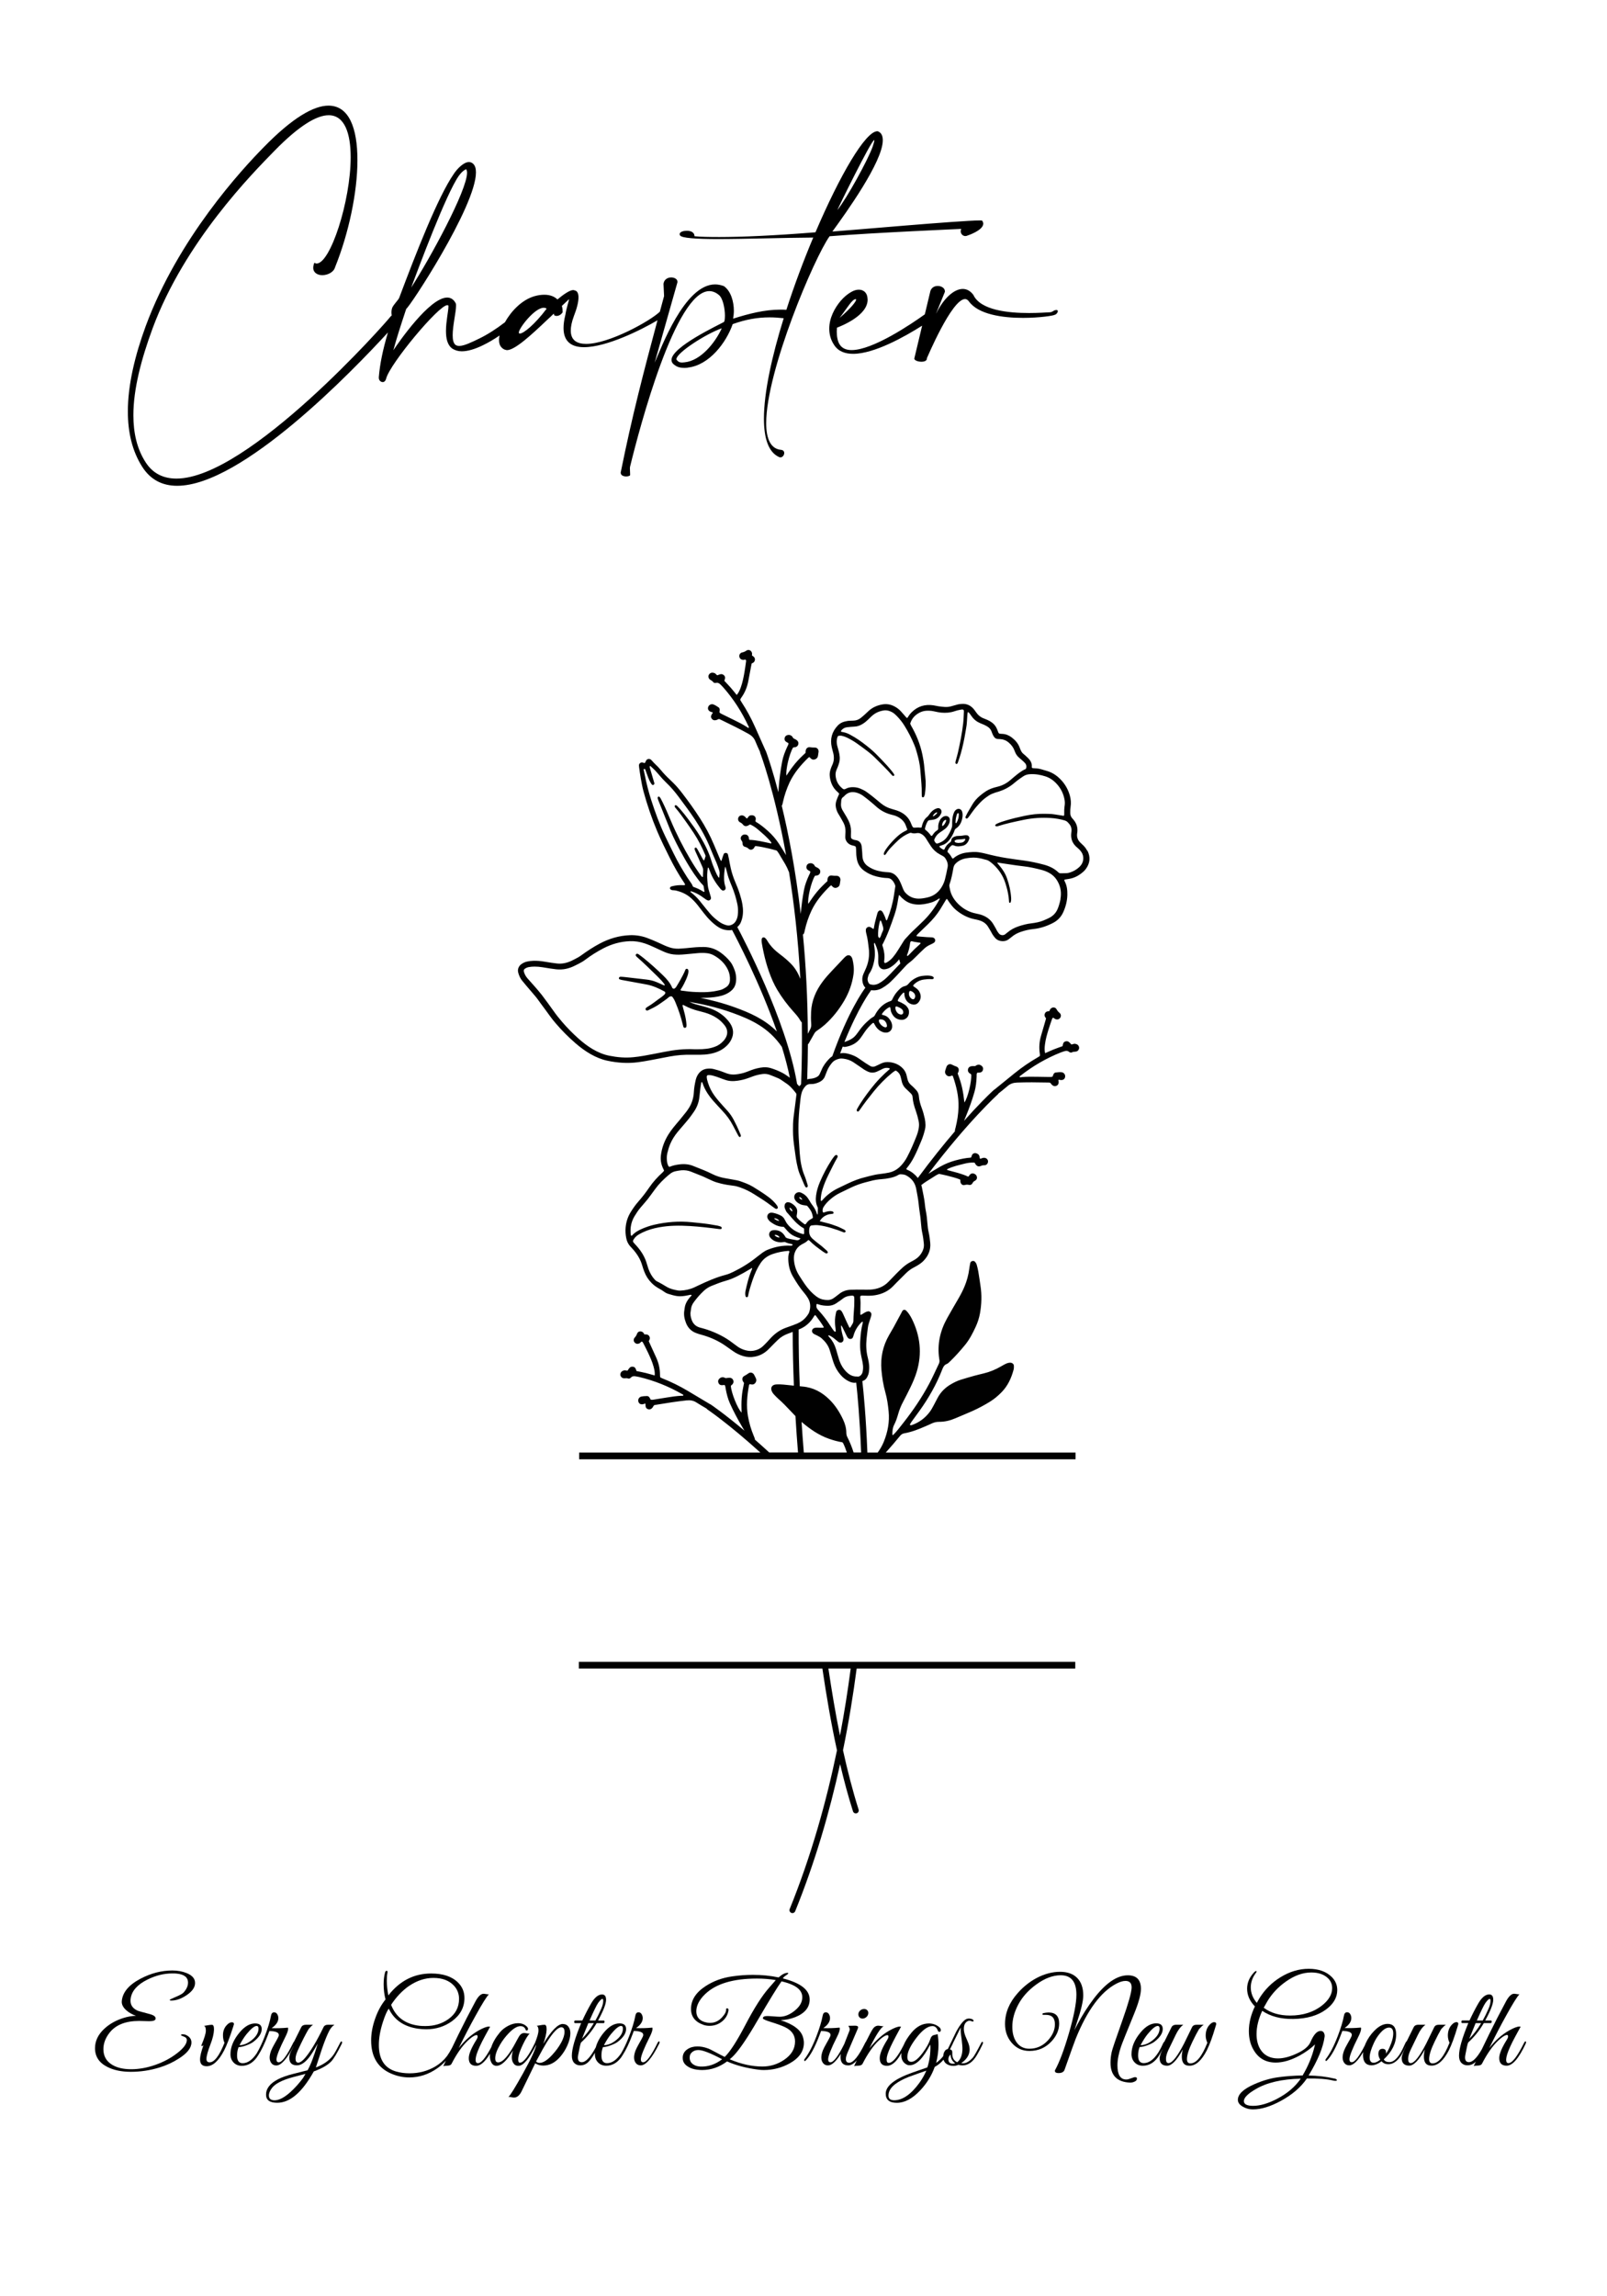 <?xml version="1.0" encoding="UTF-8"?>
<svg id="katman_1" data-name="katman 1" xmlns="http://www.w3.org/2000/svg" viewBox="0 0 504 720">
  <defs>
    <style>
      .cls-1 {
        fill: #010101;
      }

      .cls-1, .cls-2 {
        stroke-width: 0px;
      }
    </style>
  </defs>
  <g>
    <path class="cls-2" d="m215.69,115.26c6.73-.71,12.1-7.85,14.1-13.63,4.13-1.48,7.79-2.12,11.57-2.12,1.46,0,2.92.11,4.43.27-3.7,11.9-6.2,23.27-6.2,31.47,0,6.2,1.42,10.62,4.84,12.1.12.06.24.06.35.06.65,0,1.18-.71,1.18-1.36,0-.47-.29-.94-1-1-3.3-.3-4.66-3.54-4.66-8.38,0-16.46,15.11-51.93,19.88-58.59,13.69-1.12,41.3-2.3,41.3-2.3-.12.24-.18.47-.18.71,0,.83.65,1.53,1.47,1.53.24,0,.47-.06.71-.18,0,0,4.9-1.59,4.9-3.72,0-.29-.12-.59-.35-.94-.12-.06-.41-.06-.83-.06-5.9,0-40.95,3.13-46.14,3.48,4.25-5.84,15.81-21.89,15.81-28.62,0-1.42-.47-2.42-1.59-2.83h-.12c-3.72,0-11.74,13.75-19.41,31.69-13.16,1.06-23.25,1.48-30.15,1.48-3.3,0-5.96-.06-7.79-.24,0-1.36-1.36-1.71-2.24-1.71h-.35c-.77,0-2.07.29-2.07,1.06,0,.12.06.24.12.35.35.88,5.19,1.18,11.92,1.18,8.62,0,20.3-.41,29.86-.47-3.04,7.24-5.96,15.01-8.42,22.65-.66-.05-1.28-.05-1.9-.05-4.9,0-9.79,1.24-14.81,2.83.12-.71.24-1.59.24-2.42,0-2.89-.89-6.2-3.13-7.79-.94-.35-1.89-.53-2.77-.53-9.62,0-16.99,20.24-18.94,24.55l7.14-25.2v-.24c0-.77-.94-1.3-1.95-1.3-1.06,0-2.24.59-2.42,2.01l.18,3.84c-.45,1.67-.89,3.29-1.32,4.89-3,2.92-15.97,10.1-23.1,10.1-2.89,0-4.84-1.12-4.84-4.19,0-1.18.29-2.66.94-4.43,1-2.54,1.48-4.54,1.48-5.96,0-1.3-.41-2.06-1.18-2.18-.12-.06-.29-.12-.47-.12-1.12,0-3.19,1.48-4.96,2.95-.88-.88-2.24-1.48-4.07-1.48-.94,0-2.01.12-3.19.47-3.99,1.19-7.3,4.75-9.2,8.16-2.62,2.02-5.4,3.81-7.96,5.06-2.42,1.18-4.84,2.36-6.37,2.36-.47,0-.83-.12-1.12-.29-.71-.53-.94-1.65-.94-3.07,0-3.01,1.06-7.26,1.06-9.21,0-.35,0-.65-.12-.83-.65-1.24-1.59-1.77-2.66-1.77-5.55,0-15.22,14.04-16.88,16.52,1.12-4.13,2.3-7.73,3.78-12.21l.29-.83c.71,0,21.83-32.04,21.83-42.72,0-1.18-.24-2.07-.83-2.66-.41-.41-.89-.59-1.36-.59-1.83,0-3.95,2.48-4.72,3.66-5.02,7.2-11.98,25.14-17.17,38.94-.29.71-1.89,2.18-2.24,3.25-.12.41-.18.83-.18,1.24,0,.35.04.68.09,1-.14.12-.28.25-.43.41-1.06,1.53-44.55,50.75-67.09,50.75-4.01,0-7.38-1.53-9.68-5.13-2.71-4.19-3.83-9.2-3.83-14.75,0-8.2,2.48-17.58,6.02-27.2,10.09-27.26,31.45-48.74,38.24-55.7,7.79-7.97,13.28-11.15,16.99-11.15,5.02,0,6.9,5.72,6.9,13.16,0,13.75-6.37,33.34-10.68,33.34-.24,0-.47-.12-.71-.24-.24.59-.35,1.12-.35,1.59,0,1.53,1.36,2.3,2.83,2.3,1.71,0,3.6-.94,4.01-2.48,4.25-10.5,7.02-23.43,7.02-33.57s-2.66-17.11-9.09-17.11c-4.6,0-11.27,3.78-20.3,13.04-6.9,7.02-26.79,28.5-37,56.06-3.42,9.32-5.61,18.53-5.61,26.79,0,6.55,1.36,12.45,4.54,17.41,2.66,4.13,6.43,5.9,10.92,5.9,20.32,0,55.03-36.01,66.11-48.08-1.65,5.58-2.52,9.89-2.86,13.98v.29c0,.71.59,1.3,1.24,1.3.41,0,.88-.35,1.06-1.12,1.18-4.6,16.46-23.01,19.18-23.01.18,0,.29.06.35.18v.24c0,1.42-.77,4.66-.77,7.67,0,2.3.41,4.43,2.01,5.55.83.53,1.83.83,2.95.83,1.89,0,4.19-.71,6.61-1.89,1.69-.81,3.47-1.86,5.23-3.06-.04.2-.08.4-.1.58-.06.29-.06.59-.06.89,0,.83.18,1.53.65,2.12.41.47.89.83,1.53.94.12,0,.24.06.29.06,2.54,0,7.85-4.96,12.51-9.38,1-.94,1.36-1.24,2.18-2.06l.18.53c.24.12.47.18.71.18.65,0,1.36-.35,1.89-1.12v-.24c0-.35,0-1.06-.24-1.77,1.36-1.3,2.24-2.12,2.24-2.12v.06c0,.47-.77,2.54-1.12,4.78-.41,1.65-.59,3.01-.59,4.19,0,4.43,2.66,6.02,6.43,6.02,7.06,0,18-5.45,23.04-8.44-4.44,16.52-7.98,30.12-11.48,47.44-.06.12-.06.24-.06.35,0,.88.94,1.18,1.71,1.18.59,0,1.18-.18,1.24-.41v-.35c0-.47-.06-1.18-.06-1.71,0-.24,0-.47.06-.65,3.01-12.33,14.28-54.99,24.84-54.99.94,0,1.95.35,2.89,1.12,1.36.94,2.01,4.31,2.01,6.61,0,.59-.06,1.12-.12,1.53-.06.12-.12.29-.18.41-1.77,1-16.46,7.85-16.46,11.92,0,.53.24,1.06.83,1.48.65.53,1.53,1,3.19,1,.29,0,.65,0,1.06-.06Zm58.47-71.34s.06.06.06.12c0,.24-.18.89-.53,1.95-1.47,4.13-8.14,16.29-11.09,19.89.18-.53,10.68-21.95,11.56-21.95Zm-130.21,11.15c1-1.42,2.01-1.95,2.24-2.01.18.24.29.59.29,1.12,0,5.55-11.57,26.79-17.52,35.99,2.18-5.84,11.03-29.62,14.99-35.11Zm19.11,49.51c-.24,0-.35-.12-.35-.29,0-1.36,4.96-7.79,7.79-7.79.35,0,.65.06.94.29-3.72,4.96-7.26,7.79-8.38,7.79Zm49.32,8.44c-.12-.12-.24-.24-.24-.41,0-1.95,9.09-7.85,14.22-9.68-2.01,4.48-6.61,10.21-11.68,10.68-.29,0-.47.06-.71.06-1.12,0-1.3-.41-1.59-.65Z"/>
    <path class="cls-2" d="m305.25,92.43c-.94-1.24-2.07-1.83-3.3-1.83-2.76,0-6.02,2.98-8.32,7.66,0-.01,0-.03-.01-.04l2.73-6.73v-.12c0-1.06-1.12-1.71-2.24-1.71-.94,0-1.89.41-2.3,1.53l-1.76,7.37c-4.24,3.04-16.31,11.21-22.96,11.21-1.65,0-2.95-.53-3.72-1.71-.71-1.06-.94-2.71-.94-4.13,0-.41.06-.83.06-1.18,1.65-.65,9.62-3.84,9.62-8.79,0-.24-.06-.41-.06-.65-.12-1.12-.71-1.89-1.53-2.24-.35-.18-.77-.24-1.18-.24-.77,0-1.53.24-2.36.71-1.06.59-2.24,1.53-3.3,2.77-1.95,2.3-3.6,5.43-3.6,8.73,0,1.71.41,3.48,1.53,5.13,1.3,2.01,3.42,2.77,5.96,2.77,6.66,0,16.26-5.43,21.64-8.83l-2.4,10.07c0,.06-.06.12-.06.24,0,.59,1.18,1,2.24,1,.89,0,1.71-.29,1.71-1v-.12c.06-.06,7.79-18.53,11.98-18.53.41,0,.83.24,1.18.71,2.95,4.13,10.56,5.19,16.99,5.19,5.25,0,9.74-.71,10.03-1,.47-.12.88-.71.88-1.12,0-.18-.12-.35-.47-.35-.12,0-.35.06-.59.12-.12,0-.65.53-1.36.59-1.24.06-3.72.24-6.61.24-6.55,0-15.28-.88-17.47-5.72Zm-36.93,1.36c.12,0,.18.06.18.18,0,.53-1.42,2.48-5.19,5.72,2.71-3.54,3.84-5.72,5.02-5.9Z"/>
    <path class="cls-2" d="m55.03,626.17c-1.21.52-1.81.81-1.81.89,0,.15.17.22.52.22,1.48,0,3.05-.54,4.7-1.63,1.83-1.21,2.74-2.5,2.74-3.88s-.89-2.39-2.66-3.11c-1.33-.54-2.82-.81-4.48-.81-3.38,0-6.71.86-9.99,2.59-3.65,1.92-5.6,4.25-5.85,6.99-.1,1.01.38,1.99,1.44,2.92.84.74,1.84,1.31,3,1.7-1.26.05-2.5.26-3.74.63-2.44.74-4.49,1.88-6.14,3.4-1.97,1.8-2.96,3.85-2.96,6.14,0,2.62,1.29,4.58,3.89,5.88,2,1.01,4.44,1.52,7.33,1.52,3.03,0,6.01-.44,8.92-1.33,2.22-.67,4.28-1.62,6.18-2.85,2.61-1.65,3.92-3.33,3.92-5.03,0-1.01-.55-1.79-1.67-2.33-.3-.15-.63-.22-1-.22-.39,0-.6.07-.63.22,0,.12.31.29.93.5.62.21.92.57.92,1.09,0,1.16-.99,2.52-2.98,4.07-1.99,1.55-4.28,2.79-6.88,3.7-2.6.91-5.12,1.37-7.57,1.37s-4.33-.44-5.88-1.33c-1.9-1.11-2.85-2.76-2.85-4.96,0-1.78.63-3.48,1.89-5.11,1.92-2.49,5.03-3.74,9.32-3.74.34,0,.87.01,1.57.04s1.23.04,1.57.04c1.23,0,1.9-.22,2-.67.17-.67-.42-1.18-1.78-1.55-2.44-.64-3.75-1.01-3.92-1.11-1.43-.69-2.15-1.71-2.15-3.07,0-.27.02-.55.07-.85.39-2.32,2.12-4.24,5.18-5.77,2.61-1.31,5.23-1.96,7.84-1.96.59,0,1.02.01,1.29.04,2.44.22,3.66,1.17,3.66,2.85,0,1.04-.47,2.07-1.41,3.11-.37.39-1.22.86-2.55,1.41Z"/>
    <path class="cls-2" d="m73.38,634.68c0-.39-.22-.59-.67-.59s-.9.22-1.37.67c-.94.86-1.41,2-1.41,3.4,0,.89.16,1.68.48,2.37-1.63,4.07-3.18,6.11-4.66,6.11-.67,0-1-.36-1-1.07,0-.89.43-2.44,1.29-4.66.67-1.73,1.02-3.22,1.07-4.48.02-1.04-.19-1.55-.63-1.55-.05,0-.28.01-.7.04l-1.81.3c.39.1.59.59.59,1.48s-.47,2.41-1.41,4.62c0,.15.07.22.22.22.17,0,.33-.12.48-.37-.74,2.02-1.11,3.55-1.11,4.59,0,1.41.69,2.11,2.07,2.11,1.92,0,3.74-1.63,5.44-4.88.84-1.6,1.81-4.14,2.92-7.62.12-.39.19-.62.19-.67Z"/>
    <path class="cls-2" d="m107.09,640.08c-.12,0-.25.12-.37.37-1.01,2-1.75,3.32-2.22,3.96-1.21,1.65-3.02,2.94-5.44,3.85.64-1.95,1.28-3.9,1.92-5.85.89-2.57,1.65-4.45,2.29-5.66.42-.81.96-1.44,1.63-1.89h-2c-.72,0-1.2.26-1.44.78-2.17,4.46-4.11,7.68-5.81,9.66-.84.96-1.54,1.44-2.11,1.44s-.85-.41-.85-1.22c0-.71.26-1.64.78-2.77,1.26-2.74,2.37-4.92,3.33-6.55.59-.69,1.05-1.13,1.37-1.33h-2.26c-.69,0-1.17.26-1.44.78-1.05,2.1-1.79,3.59-2.25,4.52-.08.06-.15.15-.22.29-2.02,4.14-3.55,6.2-4.59,6.18-.47-.02-.7-.33-.7-.92,0-1.01.94-3.38,2.81-7.1.57-1.13.85-1.97.85-2.52,0-.15-.02-.26-.07-.33-1.83.17-3.53.22-5.11.15,1.41-.96,2.11-2.01,2.11-3.14,0-.44-.12-.86-.35-1.24s-.56-.57-.98-.57c-.54,0-.88.38-1,1.15-.3,1.65-.95,3.8-1.96,6.44-.8,2.08-1.64,3.83-2.5,5.28-1.37,2.04-2.84,3.08-4.41,3.08-1.16,0-1.75-.8-1.75-2.39,0-.96.16-1.84.48-2.65.59,0,1.38-.18,2.36-.53.98-.36,1.72-.72,2.21-1.08,1.78-1.35,2.68-2.7,2.68-4.05,0-1.18-.69-1.77-2.07-1.77-1.68,0-3.31.95-4.88,2.84-1.92,2.31-2.87,4.61-2.85,6.9.02,1.03.36,1.88,1.02,2.55.65.66,1.5,1,2.53,1,1.78,0,3.29-.81,4.55-2.43.18-.24.39-.55.61-.9,1.01-1.54,2.03-3.66,3.06-6.4l.44-1.18c1.97.05,2.96.46,2.96,1.22,0,.15-.04.32-.11.52-.2.44-.59,1.17-1.18,2.18-.52.91-.89,1.64-1.11,2.18-.32.84-.48,1.58-.48,2.22,0,.69.19,1.28.55,1.76.37.48.89.72,1.55.72,1.51,0,3.3-2.02,5.37-6,.01,0,.02,0,.03,0-.4.79-.69,1.37-.89,1.74-.3.62-.44,1.25-.44,1.89,0,1.55.8,2.33,2.4,2.33,1.23,0,2.52-.85,3.85-2.55.62-.79,1.5-2.21,2.66-4.25-1.16,3.9-2.22,6.68-3.18,8.34l-4.44,1.12c-1.95.49-3.53,1.05-4.74,1.66-2.57,1.3-3.85,2.93-3.85,4.87,0,1.7,1.17,2.55,3.51,2.55,4,0,7.82-3.28,11.47-9.84,2.52-.91,4.33-1.95,5.44-3.11.79-.81,1.89-2.64,3.29-5.48.1-.2.15-.36.15-.48,0-.2-.07-.3-.22-.3Zm-29.75-2.29c1.41-1.7,2.45-2.55,3.15-2.55.39,0,.59.27.59.81,0,1.26-.67,2.44-2.02,3.55-1.34,1.11-2.66,1.67-3.94,1.67.74-1.41,1.48-2.57,2.22-3.48Zm17.65,13.84c-1.18,1.6-2.48,3.05-3.89,4.33-1.92,1.73-3.59,2.59-4.99,2.59-1.18,0-1.78-.51-1.78-1.52,0-.76.35-1.58,1.04-2.44,1.06-1.31,3.22-2.41,6.48-3.29l3.96-1.04c-.49.81-.76,1.27-.81,1.37Z"/>
    <path class="cls-2" d="m176.53,634.61c-1.55,0-3.6,2.08-6.14,6.25.64-1.75.99-3.23,1.04-4.44.02-1.04-.19-1.55-.63-1.55-.05,0-.28.01-.7.04l-1.81.3c.39.1.59.59.59,1.48,0,.75-.36,2.02-1.07,3.81,0,0,0,0,0,0-2.05,4.22-3.64,6.3-4.77,6.25-.35,0-.52-.32-.52-.96,0-.37.05-.79.15-1.26.2-.89.67-2.1,1.41-3.63.79-1.63,1.47-2.72,2.04-3.29-.17.05-.44.04-.81-.04-.37-.07-.62-.11-.74-.11-.54-.05-1.01.14-1.41.56-.25.27-.62.88-1.11,1.82-2.37,4.56-4.3,6.83-5.81,6.83-.62,0-.92-.42-.92-1.27,0-1.17.52-2.62,1.55-4.36.76-1.29,1.67-2.47,2.7-3.54,1.41-1.46,2.63-2.2,3.66-2.2.89,0,1.46.44,1.7,1.33.44.1.67-.06.67-.48,0-.2-.09-.39-.26-.59-.72-.79-1.68-1.18-2.89-1.18-1.01,0-2.05.28-3.11.84-1.06.56-1.92,1.25-2.59,2.07-1.3,1.57-2.19,3.12-2.68,4.64-1.81,3.4-3.22,5.06-4.24,4.97-.44-.02-.67-.36-.67-.99,0-.25.04-.56.11-.96.2-1.03.83-2.61,1.89-4.74.39-.78,1.25-2.37,2.55-4.74-.1-.02-.22-.04-.37-.04-.69,0-1.76.41-3.22,1.22-2.32,1.31-4.41,3.16-6.26,5.55,1.88-3.82,3.63-7.2,5.27-10.13,2.02-3.68,3.43-5.93,4.21-6.77-.2.05-.46.04-.78-.04-.39-.07-.65-.11-.78-.11-.86-.07-1.74.7-2.63,2.33-1.87,3.48-3.65,6.93-5.33,10.36l-2.04,4.22c-.6,1.13-1.14,2.02-1.58,2.62-.99,1.31-2.21,2.39-3.66,3.26-2.44,1.43-5.14,2.15-8.1,2.15-1.55,0-2.98-.2-4.29-.59-3.55-1.06-5.33-3.82-5.33-8.29,0-2.19.42-4.59,1.26-7.18.67-2.07,1.28-3.48,1.85-4.22,1.7,3.55,4.76,5.65,9.18,6.29.86.12,1.73.18,2.59.18,3.03,0,5.72-.85,8.07-2.55,2.59-1.9,3.89-4.32,3.89-7.25,0-1.92-.68-3.55-2.04-4.88-1.9-1.88-4.7-2.81-8.4-2.81-5.38,0-9.85,2.29-13.43,6.88-.32-1.7-.48-3.26-.48-4.66,0-.91.06-1.7.19-2.37.1-.47.02-.7-.22-.7s-.42.17-.52.52c-.3,1.13-.44,2.37-.44,3.7,0,1.68.2,3.27.59,4.77-1.36,1.68-2.45,3.69-3.27,6.05-.83,2.36-1.24,4.62-1.24,6.79,0,5.16,2.11,8.63,6.33,10.43,1.85.79,3.72,1.18,5.62,1.18,3.13,0,6.06-.95,8.77-2.85,1.05-.73,1.96-1.54,2.73-2.41l-.85,1.75c.17-.1.65-.16,1.44-.18.59-.03.99-.22,1.18-.59,1.63-3.18,3.35-5.62,5.18-7.33.94-.86,1.69-1.39,2.26-1.59.49-.17.74-.05.74.37,0,.27-.12.6-.37,1-1.6,2.56-2.41,4.48-2.41,5.79,0,1.6.78,2.4,2.33,2.4,1.35,0,2.8-1.27,4.33-3.8-.02.22-.04.45-.04.67,0,.79.15,1.48.44,2.05.37.72.91,1.08,1.63,1.08,1.53,0,3.26-1.6,5.18-4.81-.25.82-.37,1.55-.37,2.2,0,.75.19,1.38.57,1.9.38.52.93.76,1.65.71,1.47-.12,3.25-2.28,5.34-6.43.03-.04.07-.07.1-.12-.3,1.5-1.71,4.54-4.25,9.1-2.37,4.24-3.86,6.65-4.48,7.21.22-.02.48-.01.78.04.42.1.68.15.78.15,1.04.07,1.89-.57,2.55-1.92l4.29-8.81c.76.47,1.6.7,2.52.7,2,0,3.8-.95,5.4-2.84.86-1.01,1.58-2.15,2.15-3.43.64-1.43.96-2.72.96-3.87,0-.79-.18-1.44-.55-1.96-.42-.62-1.01-.92-1.78-.92Zm-48.25-11.91c2.47-1.68,5.02-2.52,7.66-2.52,2.79,0,4.93.81,6.44,2.44,1.06,1.16,1.59,2.54,1.59,4.14,0,2.64-1.12,4.76-3.37,6.36-2.02,1.43-4.4,2.15-7.14,2.15-.76,0-1.37-.02-1.81-.07-4.49-.49-7.49-2.69-8.99-6.59,1.63-2.47,3.5-4.44,5.62-5.92Zm47.71,17.78c-.7,1.3-1.65,2.59-2.83,3.87-1.53,1.65-2.84,2.47-3.92,2.47-.44,0-.81-.15-1.11-.44,1.55-2.92,2.68-4.94,3.37-6.05,1.97-3.12,3.49-4.68,4.55-4.68.67,0,1,.48,1,1.44s-.35,2.09-1.05,3.39Z"/>
    <path class="cls-2" d="m206.69,640.08c-.15,0-.28.12-.41.37-2.02,4.14-3.55,6.2-4.59,6.18-.47-.02-.7-.33-.7-.92,0-1.01.94-3.38,2.81-7.1.57-1.13.85-1.97.85-2.52,0-.15-.02-.26-.07-.33-1.83.17-3.53.22-5.11.15,1.41-.96,2.11-2.01,2.11-3.14,0-.44-.12-.86-.35-1.24-.24-.38-.56-.57-.98-.57-.54,0-.88.38-1,1.15-.3,1.65-.95,3.8-1.96,6.44-.8,2.08-1.64,3.84-2.5,5.29-1.37,2.03-2.84,3.07-4.41,3.07-1.17,0-1.75-.8-1.75-2.39,0-.96.16-1.84.48-2.65.59,0,1.38-.18,2.36-.53.98-.36,1.72-.72,2.21-1.08,1.78-1.35,2.68-2.7,2.68-4.05,0-1.18-.69-1.77-2.07-1.77-1.68,0-3.31.95-4.88,2.84-1.3,1.56-2.14,3.12-2.55,4.66-1.68,3.11-3.15,4.67-4.4,4.67-.81,0-1.22-.49-1.22-1.48,0-.2.04-.49.11-.89.37-2,.65-3.26.85-3.77,1.95-1.78,3.59-3.81,4.92-6.11h2.15c.22,0,.33-.16.33-.48,0-.22-.09-.33-.26-.33h-1.78c1.68-3.06,2.52-5.23,2.52-6.51,0-1.11-.42-1.67-1.26-1.67-1.21,0-2.37.97-3.48,2.92-.96,1.68-1.86,3.43-2.7,5.25h-2.22c-.22,0-.33.15-.33.44,0,.25.09.37.26.37h1.92c-1.95,4.69-2.92,8.1-2.92,10.25,0,.99.25,1.73.74,2.24.49.51,1.12.76,1.89.76.96,0,1.8-.34,2.52-1.04.64-.61,1.34-1.58,2.09-2.92,0,.17-.02.35-.02.52.02,1.03.36,1.88,1.02,2.55s1.5,1,2.54,1c1.78,0,3.29-.81,4.55-2.43.19-.24.39-.55.61-.91,1.01-1.54,2.03-3.66,3.05-6.39l.44-1.18c1.97.05,2.96.46,2.96,1.22,0,.15-.04.32-.11.52-.2.44-.59,1.17-1.18,2.18-.52.91-.89,1.64-1.11,2.18-.32.84-.48,1.58-.48,2.22,0,.69.18,1.28.55,1.76.37.48.89.72,1.55.72,1.6,0,3.53-2.26,5.77-6.77.1-.2.15-.34.15-.44,0-.2-.06-.3-.19-.3Zm-15.06-2.29c1.41-1.7,2.45-2.55,3.15-2.55.39,0,.59.27.59.81,0,1.26-.67,2.44-2.02,3.55-1.34,1.11-2.66,1.67-3.94,1.67.74-1.41,1.48-2.57,2.22-3.48Zm-4.11-9.66c.64-.91,1.11-1.37,1.41-1.37.17,0,.26.2.26.59,0,.69-.2,1.49-.59,2.41-.62,1.41-1.23,2.66-1.85,3.77h-1.85c1.33-3.01,2.21-4.81,2.63-5.4Zm-3,6.22h1.74c-1.18,1.97-2.43,3.61-3.74,4.92.96-2.39,1.63-4.03,2-4.92Z"/>
    <path class="cls-2" d="m253.93,626.92c0-2.96-2.8-5.16-8.4-6.59.12-.3.48-.63,1.07-1,.42-.27.63-.48.63-.63,0-.07-.09-.11-.26-.11-.79,0-1.71.48-2.77,1.44-2.52-.54-5.22-.81-8.1-.81-2.1,0-4.25.16-6.47.48-3.13.44-5.92,1.47-8.36,3.07-3.03,1.97-4.55,4.35-4.55,7.14,0,2.42,1.31,4.08,3.92,4.99.57.2,1.2.3,1.89.3,1.48,0,2.79-.46,3.92-1.37,1.13-.91,1.81-2.08,2.04-3.52v-.04c0-.37-.14-.55-.41-.55-.25,0-.37.09-.37.26.12.64-.28,1.48-1.22,2.52-1.06,1.18-2.33,1.78-3.81,1.78-.54,0-1.1-.09-1.67-.26-1.75-.54-2.63-1.68-2.63-3.4s.92-3.59,2.77-5.36c3.38-3.26,8.79-4.88,16.24-4.88,2.07,0,4.05.16,5.92.48l-2.11,2.41c-2.2,2.49-4.69,6.4-7.47,11.73-2.66,5.08-4.81,8.4-6.44,9.95-.62-.29-1.63-.82-3.03-1.57-1.11-.61-1.89-.99-2.33-1.13-1.11-.39-2.17-.59-3.18-.59-1.21,0-2.25.28-3.11.85-1.01.66-1.52,1.57-1.52,2.72s.49,1.99,1.48,2.65c.79.56,1.79.92,3,1.07.59.07,1.12.11,1.59.11,2.81,0,5.43-.9,7.84-2.7,2.81,1.25,6.09,2.11,9.84,2.59.59.08,1.16.11,1.7.11,2.86,0,5.55-.69,8.07-2.07,2.98-1.66,4.48-3.8,4.48-6.45,0-.57-.1-1.19-.3-1.85-.67-2.22-3-3.98-6.99-5.26,1.63-.07,3.16-.4,4.59-.96,3.01-1.21,4.51-3.05,4.51-5.52Zm-34.41,21.04c-.89-.05-1.63-.3-2.22-.75-.67-.5-1-1.19-1-2.06,0-.75.28-1.34.85-1.76.49-.4,1.12-.6,1.89-.6,1.33,0,3.81.96,7.44,2.89-2.15,1.65-4.46,2.41-6.96,2.29Zm25.09-15.61c-.47,0-1.15-.04-2.03-.11-.89-.07-1.54-.11-1.96-.11-.91,0-1.37.25-1.37.74.12.27.95.64,2.48,1.11,1.92.59,3.39,1.13,4.4,1.6,2.15,1.01,3.22,2.52,3.22,4.52,0,2.32-1.17,4.26-3.51,5.82-2.05,1.36-4.29,2.04-6.73,2.04-3.26,0-6.67-.75-10.25-2.26.62-.52,1.08-.96,1.41-1.33,1.8-1.93,4.27-5.59,7.4-11,3.63-6.22,6.1-10.26,7.44-12.12,1.31.3,2.47.68,3.48,1.15,2.02.94,3.03,2.21,3.03,3.81s-.78,2.93-2.33,4.2c-1.55,1.27-3.11,1.92-4.66,1.94Z"/>
    <path class="cls-2" d="m269.83,630.35c-.36.3-.56.65-.61,1.07-.05.42.05.78.3,1.07.25.3.58.44,1,.44s.8-.15,1.15-.44.56-.65.63-1.07c.07-.42-.02-.78-.28-1.07-.26-.3-.6-.44-1.02-.44s-.81.15-1.17.44Z"/>
    <path class="cls-2" d="m308.1,640.19c-.1,0-.18.06-.26.19-1.46,2.81-2.38,4.43-2.78,4.85-1.18,1.28-2.29,1.85-3.33,1.7l-.26-.04c1.68-1.13,2.55-2.5,2.63-4.11.02-.69-.12-1.44-.44-2.26-.3-.71-.59-1.42-.89-2.11-.32-.84-.48-1.59-.48-2.26,0-1.23.42-2.05,1.26-2.44.27-.12.55-.15.85-.07.37.15.59.22.67.22.17,0,.26-.07.26-.22,0-.3-.25-.5-.74-.63-.37-.1-.73-.12-1.07-.07-1.01.15-2.22,1.51-3.63,4.1-.79,1.66-1.59,3.31-2.39,4.97-.09.17-.18.34-.27.5-.45.04-.81.33-1.08.88-.2.4-.3.84-.32,1.31-.64.81-1.38,1.53-2.23,2.12.49-1.87.74-3.77.74-5.7,0-1.11-.09-2.21-.26-3.29-.52.12-.91.21-1.18.26-.52.12-.89.53-1.11,1.22-.4,1.28-1.2,2.74-2.41,4.37-1.41,1.88-2.59,2.81-3.55,2.81-.84,0-1.26-.5-1.26-1.52,0-1.5.91-3.46,2.74-5.88,1.92-2.54,3.64-3.81,5.14-3.81.76,0,1.32.46,1.66,1.37.1.3.26.44.48.44.32,0,.48-.19.48-.56,0-.34-.19-.67-.56-.96-.91-.74-1.97-1.11-3.18-1.11-2.02,0-3.82.94-5.4,2.81-1.19,1.42-2.04,2.78-2.57,4.08-1.86,3.63-3.4,5.47-4.61,5.47-.44,0-.67-.32-.67-.96,0-.29.02-.59.07-.88.17-.98.8-2.56,1.89-4.72.42-.84,1.27-2.43,2.55-4.79-.1-.02-.22-.04-.37-.04-.69,0-1.76.41-3.22,1.22-2.25,1.26-4.35,3.13-6.33,5.62,2.02-4.12,3.51-6.44,4.48-6.96-.17.05-.44.04-.81-.04-.37-.07-.62-.11-.74-.11-.62-.05-1.16.18-1.63.7-.25.3-.58.84-1,1.63-.48.93-.95,1.84-1.39,2.72-.07.06-.14.15-.2.28-2.1,4.29-3.81,6.39-5.14,6.29-.64-.05-.96-.44-.96-1.18,0-.32.07-.7.22-1.15.12-.37.26-.73.41-1.07l2.96-6.92c.17-.39.26-.65.26-.78,0-.37-.35-.54-1.04-.52l-2.04.04c.3.42.44.79.44,1.11,0,.15-.02.28-.07.41l-1.64,4.2c-1.9,3.82-3.36,5.74-4.35,5.71-.47-.02-.7-.33-.7-.92,0-1.01.94-3.38,2.81-7.1.57-1.13.85-1.97.85-2.52,0-.15-.02-.26-.07-.33-1.83.17-3.53.22-5.11.15,1.41-.96,2.11-2.01,2.11-3.14,0-.44-.12-.86-.35-1.24-.24-.38-.56-.57-.98-.57-.54,0-.88.38-1,1.15-.3,1.65-.95,3.8-1.96,6.44-1.18,3.06-2.43,5.44-3.74,7.14-.07.12-.1.25-.07.37.03.12.09.18.19.18.05,0,.11-.02.18-.07,1.48-1.43,2.97-4.16,4.48-8.18l.44-1.18c1.97.05,2.96.46,2.96,1.22,0,.15-.04.32-.11.52-.2.44-.59,1.17-1.18,2.18-.52.91-.89,1.64-1.11,2.18-.32.84-.48,1.58-.48,2.22,0,.69.18,1.28.55,1.76.37.48.89.72,1.55.72,1.17,0,2.51-1.22,4.02-3.62-.06.33-.1.65-.1.96,0,1.78.81,2.66,2.44,2.66.85,0,1.75-.54,2.67-1.58-.3.63-.59,1.25-.86,1.84.17-.1.65-.16,1.44-.18.62-.03,1.02-.22,1.22-.59,1.63-3.21,3.34-5.65,5.14-7.33.91-.86,1.68-1.39,2.29-1.59.47-.15.7-.03.7.37,0,.27-.12.6-.37,1-1.58,2.53-2.37,4.46-2.37,5.79,0,1.6.76,2.4,2.29,2.4,1.23,0,2.45-.87,3.66-2.61.23-.34.51-.83.86-1.45-.03.25-.04.49-.04.73,0,1.48.65,2.5,1.96,3.07.22.05.46.07.7.07,2.05,0,4.18-2.16,6.4-6.47.05.25.07.59.07,1.04,0,.52-.04,1.18-.11,2-.15,1.48-.43,2.85-.85,4.11l-4.63,1.61c-5.62,1.98-8.43,4.19-8.43,6.64,0,1.9,1.16,2.86,3.48,2.86,2.44,0,4.88-1.29,7.33-3.89,2.1-2.24,3.61-4.7,4.55-7.36,1.08-.59,2-1.36,2.77-2.28.14.49.4.9.78,1.21.62.49,1.41.74,2.37.74.49,0,1-.11,1.52-.33.44.12.86.18,1.26.18,1.8,0,3.34-1.12,4.62-3.37.62-1.06,1.16-2.1,1.63-3.11.15-.35.22-.56.22-.63,0-.17-.09-.26-.26-.26Zm-19.68,12.8c-2.69,3.7-5.35,5.55-7.99,5.55-1.18,0-1.78-.49-1.78-1.48,0-1.33.73-2.54,2.18-3.63,1.06-.79,2.45-1.53,4.18-2.22,2.44-.89,4.28-1.54,5.51-1.96-.54,1.28-1.25,2.53-2.11,3.74Zm10.43-5.92c-.94,0-1.41-.47-1.41-1.42,0-.54.22-1.02.67-1.46.07,1.27.57,2.18,1.48,2.74-.25.1-.49.15-.74.15Zm1.37-.44c-1.11-.54-1.63-1.49-1.55-2.85.05-.74-.2-1.13-.74-1.18.29-.55.59-1.17.92-1.86.02-.03.01-.06.02-.09.69-1.38,1.49-3,2.42-4.91v.74c0,.64.11,1.69.33,3.14.17,1.33.25,2.38.22,3.15-.1,1.8-.64,3.08-1.63,3.85Z"/>
    <path class="cls-2" d="m356.02,651.29c-.22,0-.65.12-1.28.37-.63.25-1.13.37-1.5.37-1.85,0-2.78-1.48-2.78-4.44,0-1.73.38-3.71,1.15-5.96.32-.94,1.68-4.33,4.07-10.17,1.43-3.5,2.15-6.12,2.15-7.84,0-2.84-1.37-4.26-4.11-4.26-3.38,0-6.93,2.43-10.66,7.29-1.88,2.47-3.59,5.16-5.14,8.07-.54,1.01-.85,1.63-.92,1.85v-.04c0-.07.23-.81.7-2.22,1.36-4.04,2.04-6.92,2.04-8.62,0-2.37-.63-4.2-1.89-5.49-1.26-1.29-3.06-1.94-5.4-1.94s-4.85.64-7.29,1.92c-2.22,1.18-4.21,2.76-5.96,4.74-2.66,2.98-4,6.22-4,9.69,0,2.29.69,4.25,2.07,5.88,1.48,1.73,3.34,2.59,5.59,2.59,2.74,0,5.03-.99,6.88-2.96,1.63-1.75,2.44-3.63,2.44-5.62,0-2.32-1.1-3.48-3.29-3.48-.47,0-1.01.07-1.63.2-.22.04-.33.16-.33.34,0,.16.16.23.48.2h.63c1.88,0,2.81.99,2.81,2.96,0,1.75-.72,3.42-2.15,5-1.63,1.78-3.58,2.66-5.85,2.66-1.8,0-3.18-.73-4.14-2.18-.81-1.23-1.22-2.8-1.22-4.7,0-2.32.63-4.66,1.89-7.01,1.26-2.36,3.12-4.43,5.59-6.23,2.66-1.95,5.23-2.92,7.7-2.92,3.28,0,4.92,2.03,4.92,6.1,0,2.66-.78,6.7-2.35,12.1-1.52,5.21-2.98,9.08-4.38,11.62-.1.57.28.85,1.15.85,1.01,0,1.64-.36,1.88-1.07,1.95-5.53,3.1-8.74,3.47-9.66,3.64-9.03,7.93-14.81,12.86-17.35,1.06-.54,1.98-.81,2.77-.81,1.33,0,1.97.73,1.92,2.18-.07,1.53-1.02,4.88-2.85,10.06-2.12,5.97-3.26,9.32-3.4,10.06-.25,1.16-.37,2.27-.37,3.33,0,3.97,2.01,6.05,6.03,6.25.49.02.96-.06,1.41-.26.57-.22.85-.55.85-1,0-.3-.18-.44-.55-.44Z"/>
    <path class="cls-2" d="m380.81,634.05c-.42,0-.85.22-1.3.67-.91.89-1.37,2.07-1.37,3.53,0,.74.17,1.5.52,2.26-1.73,4.4-3.54,6.56-5.44,6.46-.64-.05-.96-.49-.96-1.34,0-1.26.58-3.09,1.74-5.49.76-1.58,1.44-2.88,2.04-3.9.64-.72,1.13-1.17,1.48-1.37h-2.26c-.69,0-1.16.26-1.41.78-1.33,2.74-2.16,4.43-2.48,5.08-2.12,4.11-3.75,6.16-4.88,6.16-.54,0-.81-.44-.81-1.31,0-.77.25-1.69.74-2.76,1.11-2.32,1.89-3.92,2.33-4.82.69-1.44,1.48-2.49,2.37-3.14h-2.26c-.69,0-1.17.26-1.44.78-1.04,2.1-1.79,3.61-2.25,4.55-.13.08-.25.22-.35.44-1.83,4.17-3.88,6.26-6.13,6.26-1.17,0-1.75-.8-1.75-2.39,0-.96.16-1.84.48-2.65.59,0,1.38-.18,2.36-.53.98-.36,1.72-.72,2.21-1.08,1.78-1.35,2.68-2.7,2.68-4.05,0-1.18-.69-1.77-2.07-1.77-1.68,0-3.31.95-4.88,2.84-1.92,2.31-2.87,4.61-2.85,6.9.02,1.03.36,1.88,1.02,2.55s1.5,1,2.54,1c1.78,0,3.29-.81,4.55-2.43.47-.61,1.04-1.59,1.72-2.94-.66,1.41-1.01,2.42-1.01,2.98,0,1.59.79,2.39,2.37,2.39,1.41,0,3.05-1.7,4.92-5.11-.22.75-.33,1.49-.33,2.24,0,1.62.54,2.55,1.63,2.79.27.05.54.08.81.08,1.95,0,3.75-1.61,5.4-4.82.86-1.71,1.79-4.23,2.77-7.57.12-.42.19-.64.19-.67,0-.4-.21-.59-.63-.59Zm-20.87,3.74c1.41-1.7,2.45-2.55,3.15-2.55.39,0,.59.27.59.81,0,1.26-.67,2.44-2.02,3.55-1.34,1.11-2.66,1.67-3.94,1.67.74-1.41,1.48-2.57,2.22-3.48Z"/>
    <path class="cls-2" d="m418.51,651.74c-2.49-.59-5.19-.91-8.1-.96,2.91-4.79,4.59-8.85,5.03-12.21.05-.44-.04-.85-.26-1.22s-.55-.55-1-.55c-1.13,0-2.18,1.15-3.15,3.44-.59,1.41-2.07,2.64-4.44,3.7-2.15.99-4.07,1.48-5.77,1.48-.89,0-1.7-.12-2.44-.37-1.46-.49-2.57-1.46-3.33-2.89-.64-1.23-.96-2.69-.96-4.37,0-2.29.59-4.72,1.78-7.29,2.59,1.75,5.83,2.6,9.73,2.55,4.29-.07,7.73-1.07,10.32-3,2.32-1.73,3.48-3.75,3.48-6.07,0-1.58-.58-2.95-1.74-4.11-1.73-1.7-4.13-2.55-7.21-2.55s-5.99.89-8.88,2.66c-2.74,1.7-4.93,3.9-6.59,6.59-.37.62-.64,1.1-.81,1.44-1.26-1.5-1.89-3.12-1.89-4.85,0-1.6.52-3.1,1.56-4.48.17-.22.25-.39.25-.52,0-.1-.05-.15-.14-.15-.14,0-.34.12-.58.37-1.49,1.55-2.24,3.28-2.24,5.18,0,2.02.81,3.87,2.44,5.55-1.26,2.64-1.89,5.22-1.89,7.73,0,2.34.52,4.35,1.55,6.03,1.53,2.57,3.82,3.85,6.88,3.85,2.29,0,4.77-.73,7.44-2.18,1.9-1.04,3.53-2.21,4.88-3.51l-.15.63c-.74,3.11-1.99,6.14-3.74,9.1-2.84.05-5.45.25-7.84.59-2.39.34-4.85,1.07-7.36,2.18-3.4,1.5-5.11,3.13-5.11,4.88,0,1.11.9,2,2.7,2.66.62.22,1.31.33,2.07.33,2.54,0,5.44-.89,8.7-2.66,3.55-1.92,6.28-4.27,8.18-7.03,3.5-.05,6.28.17,8.33.67.2.05.41.07.63.07.3,0,.44-.07.44-.22,0-.22-.26-.39-.78-.52Zm-21.02-24.25c1.48-2.45,3.43-4.51,5.85-6.2,2.66-1.88,5.3-2.82,7.92-2.82,2.24,0,4,.61,5.25,1.82.86.84,1.29,1.87,1.29,3.08,0,1.91-1,3.67-3,5.31-2.71,2.2-6.12,3.3-10.21,3.3-3.33,0-6.08-.82-8.25-2.45.37-.69.75-1.37,1.15-2.04Zm2.96,30.64c-2.79,1.44-5.27,2.16-7.44,2.16-1.92,0-2.89-.5-2.89-1.49,0-1.07,1.22-2.3,3.66-3.72,3.5-2.08,8.23-3.18,14.17-3.31-1.78,2.58-4.28,4.69-7.51,6.36Z"/>
    <path class="cls-2" d="m456.76,634.05c-.42,0-.85.22-1.3.67-.91.89-1.37,2.07-1.37,3.53,0,.74.17,1.5.52,2.26-1.73,4.4-3.54,6.56-5.44,6.46-.64-.05-.96-.49-.96-1.34,0-1.26.58-3.09,1.74-5.49.76-1.58,1.44-2.88,2.04-3.9.64-.72,1.13-1.17,1.48-1.37h-2.26c-.69,0-1.16.26-1.41.78-1.33,2.74-2.16,4.43-2.48,5.08-2.12,4.11-3.75,6.16-4.88,6.16-.54,0-.81-.44-.81-1.31,0-.77.25-1.69.74-2.76,1.11-2.32,1.89-3.92,2.33-4.82.69-1.44,1.48-2.49,2.37-3.14h-2.26c-.69,0-1.17.26-1.44.78-1.02,2.06-1.75,3.54-2.22,4.48-.08.01-.16.07-.23.17-.81,1.8-1.41,3-1.78,3.59-1.13,1.8-2.26,2.7-3.37,2.7-.86,0-1.46-.28-1.78-.85,2.59-2.45,3.88-5.07,3.88-7.87,0-2.13-.86-3.22-2.59-3.27-1.41-.02-2.83.69-4.25,2.15-1.18,1.19-2.11,2.55-2.78,4.08-.07.17-.13.33-.19.5-1.8,3.54-3.18,5.32-4.14,5.29-.47-.02-.7-.33-.7-.92,0-1.01.94-3.38,2.81-7.1.57-1.13.85-1.97.85-2.52,0-.15-.02-.26-.07-.33-1.83.17-3.53.22-5.11.15,1.41-.96,2.11-2.01,2.11-3.14,0-.44-.12-.86-.35-1.24-.24-.38-.56-.57-.98-.57-.54,0-.88.38-1,1.15-.3,1.65-.95,3.8-1.96,6.44-1.18,3.06-2.43,5.44-3.74,7.14-.07.12-.1.25-.07.37.03.12.09.18.19.18.05,0,.11-.02.18-.07,1.48-1.43,2.97-4.16,4.48-8.18l.44-1.18c1.97.05,2.96.46,2.96,1.22,0,.15-.04.32-.11.52-.2.44-.59,1.17-1.18,2.18-.52.91-.89,1.64-1.11,2.18-.32.84-.48,1.58-.48,2.22,0,.69.18,1.28.55,1.76.37.48.89.72,1.55.72,1.25,0,2.7-1.39,4.34-4.15-.03.29-.05.57-.05.84,0,2.15.86,3.25,2.59,3.3,1.01.02,2.08-.39,3.22-1.26.57.62,1.27.92,2.11.92,1.43,0,2.72-.84,3.88-2.52.44-.63.99-1.67,1.64-3.09.01,0,.02,0,.03,0-.89,1.79-1.33,3.01-1.33,3.66,0,1.59.79,2.39,2.37,2.39,1.41,0,3.05-1.7,4.92-5.11-.22.75-.33,1.49-.33,2.24,0,1.62.54,2.55,1.63,2.79.27.05.54.08.81.08,1.95,0,3.75-1.61,5.4-4.82.86-1.71,1.79-4.23,2.77-7.57.12-.42.19-.64.19-.67,0-.4-.21-.59-.63-.59Zm-24.46,9.95c0,.59.2,1.2.59,1.81-.76.64-1.45.96-2.09.96-.83,0-1.24-.55-1.24-1.64s.43-2.61,1.29-4.47c.51-1.14,1.15-2.16,1.91-3.05,1.03-1.24,2-1.86,2.91-1.86.86,0,1.29.61,1.29,1.83s-.38,2.61-1.15,4.33c-.33.77-.71,1.44-1.11,2.02v-.41c0-.74-.37-1.11-1.11-1.11-.84,0-1.27.53-1.29,1.59Z"/>
    <path class="cls-2" d="m478.45,640.08c-.15,0-.28.12-.41.37-2.17,4.39-3.84,6.54-5,6.44-.44-.02-.67-.36-.67-.99,0-.25.04-.56.11-.96.2-1.03.83-2.61,1.89-4.74.39-.78,1.25-2.37,2.55-4.74-.1-.02-.22-.04-.37-.04-.69,0-1.76.41-3.22,1.22-2.32,1.31-4.41,3.16-6.26,5.55,1.88-3.82,3.63-7.2,5.27-10.13,2.02-3.68,3.42-5.93,4.21-6.77-.2.05-.46.04-.78-.04-.39-.07-.65-.11-.78-.11-.86-.07-1.74.7-2.63,2.33-1.87,3.48-3.65,6.93-5.33,10.36l-2.31,4.77c-1.52,2.65-2.86,3.99-4.02,3.99-.81,0-1.22-.49-1.22-1.48,0-.2.04-.49.11-.89.37-2,.65-3.26.85-3.77,1.95-1.78,3.59-3.81,4.92-6.11h2.15c.22,0,.33-.16.33-.48,0-.22-.09-.33-.26-.33h-1.78c1.68-3.06,2.52-5.23,2.52-6.51,0-1.11-.42-1.67-1.26-1.67-1.21,0-2.37.97-3.48,2.92-.96,1.68-1.86,3.43-2.7,5.25h-2.22c-.22,0-.33.15-.33.44,0,.25.09.37.26.37h1.92c-1.95,4.69-2.92,8.1-2.92,10.25,0,.99.25,1.73.74,2.24.49.51,1.12.76,1.89.76.96,0,1.8-.34,2.52-1.04.05-.04.09-.1.14-.15l-.7,1.44c.17-.1.65-.16,1.44-.18.59-.03.99-.22,1.18-.59,1.63-3.18,3.35-5.62,5.18-7.33.94-.86,1.69-1.39,2.26-1.59.49-.17.74-.05.74.37,0,.27-.12.6-.37,1-1.6,2.56-2.41,4.48-2.41,5.79,0,1.6.78,2.4,2.33,2.4,1.83,0,3.81-2.3,5.96-6.89.07-.15.11-.31.11-.48s-.06-.26-.19-.26Zm-12.65-11.95c.64-.91,1.11-1.37,1.41-1.37.17,0,.26.2.26.59,0,.69-.2,1.49-.59,2.41-.62,1.41-1.23,2.66-1.85,3.77h-1.85c1.33-3.01,2.21-4.81,2.63-5.4Zm-3,6.22h1.74c-1.18,1.97-2.43,3.61-3.74,4.92.96-2.39,1.63-4.03,2-4.92Z"/>
  </g>
  <g>
    <path class="cls-1" d="m340.98,266.76c-.33-.66-.77-1.25-1.31-1.75-.29-.26-.57-.53-.84-.8-.83-.8-1.17-1.78-1-2.93.02-.13.04-.26.06-.39.14-1.4-.23-2.64-1.11-3.74-.13-.17-.27-.33-.42-.49-.48-.49-.69-1.08-.7-1.75-.01-.65.01-1.29.11-1.93.19-1.21.09-2.41-.25-3.58-.56-1.98-1.58-3.72-3.05-5.17-1.18-1.17-2.54-2.05-4.15-2.51-.58-.17-1.15-.34-1.73-.51-.62-.18-1.26-.28-1.91-.3-.26-.01-.51-.03-.77-.06-.17-.01-.33-.17-.31-.34.12-1.18-.41-2.08-1.22-2.86-.25-.24-.5-.48-.75-.71-.91-.84-1.16-.71-1.85-2.57-.5-1.33-1.41-2.35-2.54-3.19-.85-.63-1.8-1.02-2.86-1.07-1.21-.06-1.11.01-1.54-1.14-.06-.16-.13-.32-.2-.48-.33-.77-.83-1.4-1.5-1.91-.45-.34-.93-.62-1.44-.84-.36-.16-.71-.31-1.07-.44-1.05-.38-1.87-1.04-2.5-1.96-.24-.36-.49-.71-.77-1.04-.96-1.11-2.16-1.68-3.64-1.59-.56.03-1.11.09-1.65.26-.53.17-1.08.28-1.62.45-.67.21-1.35.28-2.04.25-.68-.03-1.37-.11-2.05-.21-.55-.08-1.09-.23-1.65-.31-2.59-.37-4.86.28-6.75,2.14-.37.37-.71.76-.98,1.2-.11.18-.23.36-.35.54-.06.09-.26.09-.34,0-.6-.68-1.17-1.37-1.79-2.04-.59-.63-1.28-1.15-2.06-1.54-1.15-.58-2.37-.8-3.64-.58-1.6.27-3.06.88-4.29,1.97-.42.37-.81.77-1.23,1.15-.45.4-.9.8-1.37,1.17-.66.51-1.43.78-2.28.8-.3.01-.6.03-.9.03-.61,0-1.2.1-1.79.25-.85.21-1.6.62-2.21,1.27-1.82,1.93-2.45,4.19-1.87,6.79.14.63.33,1.25.48,1.87.29,1.25.26,2.47-.3,3.66-.17.35-.31.71-.44,1.07-.29.78-.45,1.58-.37,2.41.17,1.72.74,3.27,1.95,4.54.27.28.57.53.84.8.09.08.13.2.17.26-.29.68-.58,1.3-.81,1.95-.29.78-.38,1.57-.2,2.41.14.64.36,1.24.68,1.8.21.37.46.73.67,1.1.34.6.69,1.19,1.01,1.8.47.9.66,1.86.63,2.87,0,.26-.03.51-.04.77-.01.26-.02.51-.03.77-.04,1.18.78,2.25,1.92,2.62.29.09.58.16.87.23.4.1.53.23.56.59.04.43.08.86.07,1.29-.01.65.07,1.29.16,1.93.23,1.71,1.03,3.07,2.46,4.07,1.14.8,2.39,1.37,3.74,1.71,1.13.28,2.28.47,3.44.5.76.02,1.31.38,1.74.96.29.38.51.8.67,1.25.06.16.08.34.05.5-.13.9-.28,1.78-.41,2.68-.39,2.61-1.12,5.12-2.08,7.57-.04.11-.11.21-.16.32-.21-.06-.28-.22-.33-.39-.21-.71-.52-1.37-.86-2.02-.1-.19-.24-.36-.38-.51-.29-.29-.77-.28-1.04.04-.14.16-.26.35-.32.55-.29,1.04-.57,2.07-.82,3.12-.14.58-.23,1.18-.34,1.77-.01.09-.11.13-.2.07-.3-.17-.57-.38-.88-.53-.6-.3-1.38.17-1.41.85-.02.35.02.68.11,1.02.24.87.41,1.76.54,2.65.1.64.14,1.28.24,1.92.36,2.46-.03,4.8-1.1,7.03-.2.43-.4.86-.58,1.3-.35.82-.4,1.68-.22,2.54.14.67.42,1.26.87,1.69-.68.9-5.39,7.45-10.38,21.49-.34.22-.66.47-.96.78-1,1.03-1.86,2.16-2.41,3.51-.18.44-.39.87-.59,1.3-.21.46-.56.75-1.01.97-.63.31-1.3.47-2,.51-.32.02-.62.09-.9.19.13-3.75.2-7.43.22-11.01.1-.07.18-.16.26-.28.57-.99,1.13-1.98,1.68-2.97.23-.42.5-.75.92-1.02.85-.56,1.67-1.18,2.43-1.85,2.45-2.19,4.46-4.74,6.12-7.57,1.5-2.58,2.49-5.33,2.9-8.29.23-1.66.02-3.29-.36-4.81-.08-.2-.12-.31-.18-.41-.38-.74-1.09-.94-1.77-.46-.29.2-.53.46-.78.72-1.24,1.31-2.48,2.62-3.72,3.94-1.02,1.09-2.03,2.2-2.91,3.4-2.08,2.81-3.42,5.9-3.59,9.44-.06,1.26-.06,2.51.04,3.77.05.61-.04,1.17-.33,1.7-.25.47-.49.93-.73,1.4-.06-11.3-.63-21.73-1.54-31.11.17-.1.3-.25.37-.45.1-.3.16-.61.22-.91.47-2.11,1.16-4.16,2.07-6.11,1.42-3.01,3.55-5.51,5.93-7.81.08-.07.21-.09.33-.14.11.12.22.23.32.34.38.41.85.56,1.38.37.56-.19.9-.6.97-1.21.04-.39.13-.77.17-1.16.06-.72-.44-1.34-1.16-1.34-.51,0-1,0-1.5-.09-.74-.11-1.27.34-1.39,1.1-.04.23-.01.46-.02.64-.62.59-1.2,1.11-1.74,1.67-.52.53-1.02,1.08-1.5,1.65-.5.6-.97,1.23-1.43,1.86-.45.62-.86,1.26-1.34,1.97-.29-1.82.93-6.88,2.06-8.76.24-.17.54-.09.8-.17.44-.14.74-.42.86-.88.13-.51-.03-.94-.43-1.26-.24-.2-.52-.35-.81-.47-.23-.1-.4-.22-.5-.46-.04-.11-.11-.21-.19-.29-.41-.44-.94-.56-1.5-.41-.49.13-.8.49-.87,1-.08.56.18.97.79,1.29.17.09.39.1.44.39-.04.35-.26.68-.42,1.03-.67,1.46-1.26,2.97-1.56,4.54-.49,2.52-.81,5.06-1.04,7.61-1.63-14.01-3.89-25.46-5.95-33.94.07-.08.12-.17.16-.27.1-.3.16-.61.22-.91.47-2.11,1.16-4.16,2.07-6.11,1.42-3.01,3.55-5.51,5.93-7.81.08-.07.21-.09.33-.14.11.12.22.23.32.34.38.41.85.56,1.38.37.56-.2.9-.6.97-1.21.04-.39.13-.77.17-1.16.06-.72-.44-1.34-1.16-1.34-.51,0-1,0-1.5-.09-.74-.11-1.27.34-1.39,1.1-.04.23-.01.46-.02.64-.61.59-1.2,1.11-1.74,1.67-.52.53-1.02,1.08-1.5,1.65-.5.6-.97,1.23-1.43,1.86-.45.62-.86,1.26-1.34,1.97-.29-1.82.93-6.88,2.06-8.76.24-.17.54-.09.8-.17.44-.14.74-.42.86-.88.13-.51-.04-.94-.43-1.26-.24-.2-.52-.35-.81-.47-.23-.1-.4-.22-.5-.46-.04-.11-.11-.21-.19-.29-.41-.44-.94-.56-1.5-.41-.49.13-.8.49-.87,1-.08.56.18.97.79,1.29.17.09.39.1.44.39-.04.35-.26.68-.42,1.03-.67,1.46-1.26,2.97-1.56,4.54-.53,2.73-.88,5.49-1.1,8.26-.04.47-.07.93-.1,1.39-1.68-6.4-3.08-10.54-3.65-12.17-.02-.05-.03-.1-.06-.15-.14-.39-.22-.61-.23-.63-.03-.07-.08-.12-.11-.18-1.1-2.48-2.2-4.95-3.31-7.43-1.2-2.69-2.61-5.27-4.22-7.73-.14-.22-.27-.46-.38-.64.05-.33.22-.54.37-.76,1.13-1.58,1.83-3.34,2.18-5.24.27-1.5.56-3,.85-4.5.06-.3.12-.59.19-.94.56-.2.99-.55,1.02-1.21.03-.67-.46-1-.93-1.29.03-.33.07-.59-.01-.86-.26-.77-1.07-1.13-1.74-.66-.42.3-.83.47-1.32.57-.63.13-.97.71-.89,1.28.09.62.51.98,1.17,1.06.3.04.59-.2.87,0,.14.23.07.46.04.68-.15,1.06-.29,2.12-.47,3.17-.28,1.58-.58,3.16-1.12,4.67-.31.86-.65,1.71-1.31,2.48-.63-.77-1.2-1.51-1.83-2.23-.65-.74-1.34-1.46-2.05-2.22.18-.58.46-1.21-.15-1.76-.68-.62-1.35-.22-2.05.04-.39-.2-.53-.56-.87-.69-.54-.2-1.05-.22-1.51.17-.39.33-.49.77-.36,1.25.2.74,1.07.81,1.45,1.4.14.22.44.29.72.27.04,0,.08,0,.11-.01.64-.17,1.1.14,1.52.57.24.25.49.48.72.74,3.26,3.68,5.9,7.78,7.97,12.24.07.16.22.32.09.51-.27.06-.43-.15-.6-.26-1.32-.85-2.72-1.54-4.12-2.23-1.13-.56-2.27-1.1-3.39-1.66-.37-.19-.77-.33-1.06-.67.03-.26.07-.53.08-.79.01-.32-.11-.63-.37-.8-.5-.33-1.01-.67-1.57-.89-.69-.28-1.46.13-1.68.78-.23.7.11,1.28.92,1.56.17.06.39.02.51.21.01.17-.13.26-.21.38-.42.63-.43,1.1-.06,1.57.36.45.88.56,1.56.33.25-.09.44-.32.81-.25.24.12.55.27.86.41,2.78,1.34,5.55,2.71,8.25,4.21.97.54,1.7,1.23,2.13,2.28.46,1.15.98,2.27,1.5,3.4,0,.11.01.23.06.35.08.21,4.44,11.65,8.1,32-.73-1.2-1.47-2.4-2.24-3.58-.97-1.48-2.12-2.8-3.44-3.98-1.22-1.1-2.5-2.13-3.86-2.93-.13-.26-.02-.44.01-.62.15-.78-.4-1.54-1.55-1.37-.34.05-.61.26-.81.56-.12.18-.18.43-.51.4-.21-.21-.41-.49-.68-.68-.82-.59-1.88-.16-1.97.77-.05.54.2.96.68,1.18.35.16.61.38.85.68.42.52.88.58,1.51.36.28-.1.45-.41.82-.37.91.41,1.74.98,2.5,1.65,1.41,1.23,2.87,2.4,4.01,3.91.06.08.16.18-.03.36-2.24-.46-4.51-1.06-6.78-1.13-.23-.27-.15-.51-.2-.73-.13-.53-.46-.85-.99-.93-.52-.08-.97.07-1.3.48-.31.38-.34.89-.01,1.36.22.32.36.6.35,1.01-.01.49.26.88.75,1,.44.11.8.29,1.15.61.56.51,1.28.34,1.73-.31.12-.18.13-.44.43-.54,1.41.13,2.83.46,4.26.78.8.18,1.59.42,2.38.63.56.61.93,1.36,1.35,2.06.85,1.41,1.76,2.78,2.34,4.34.04.1.09.2.15.3,0,0,.01.01.02.02,1.54,9.57,2.87,20.79,3.55,33.51-.19-.45-.37-.9-.58-1.35-.62-1.28-1.39-2.4-2.33-3.36-1.07-1.08-2.2-2.05-3.37-2.92-1.55-1.16-2.99-2.48-4.09-4.35-.17-.29-.37-.57-.6-.78-.53-.49-1.12-.24-1.17.48-.02.35,0,.74.07,1.1.69,4.04,1.7,8,3.4,11.83.43.97.92,1.91,1.46,2.82,1.48,2.47,3.17,4.7,5.02,6.76.81.9,1.63,1.8,2.25,2.93.08.14.19.28.3.4.03.04.07.06.11.09.09,6.18.03,12.62-.23,19.36-.12.16-.24.33-.36.49-.08.11-.27.14-.34.06-.19-.21-.38-.44-.57-.65-.02-.15-.04-.29-.06-.39-3.36-19.59-16.9-45.43-18.67-48.76.56-.5,1.01-1.09,1.24-1.85.06-.2.14-.4.2-.6.44-1.54.42-3.1.16-4.65-.19-1.13-.5-2.23-.84-3.32-.4-1.3-.91-2.55-1.44-3.79-.58-1.37-1.04-2.77-1.37-4.22-.22-.99-.4-1.99-.59-2.99-.09-.46-.18-.91-.3-1.36-.07-.26-.29-.41-.56-.46-.31-.05-.66.09-.76.34-.13.31-.25.63-.35.95-.13.4-.24.81-.36,1.21-.21-.07-.3-.21-.37-.37-.66-1.56-1.32-3.12-1.97-4.68-1.22-2.94-2.73-5.72-4.45-8.4-1.72-2.67-3.57-5.25-5.51-7.77-.88-1.14-1.79-2.25-2.83-3.26-.39-.39-.78-.77-1.18-1.15-.96-.9-1.87-1.84-2.7-2.86-.54-.66-1.12-1.27-1.75-1.84-.38-.34-.7-.74-1.04-1.1-.09-.09-.17-.19-.26-.27-.34-.34-1.15-.45-1.55.19-.13.21-.21.46-.33.68-.05.1-.2.16-.33.13-.16-.05-.31-.13-.48-.16-.57-.11-1.14.34-1.13.91,0,.17.02.34.04.5.17,1.17.32,2.35.53,3.51.25,1.42.5,2.83.88,4.22,1.16,4.25,2.58,8.41,4.3,12.47,1.19,2.81,2.54,5.53,3.9,8.26,1.36,2.73,2.87,5.38,4.57,7.9.07.1.15.21.2.33.03.07.05.17.02.24-.02.06-.11.12-.17.13-.12.02-.25.01-.38,0-1.19-.07-2.37.04-3.52.34-.12.03-.25.06-.36.13-.33.2-.39.6-.09.85.17.14.36.23.57.25.34.03.68.01,1.01.09,1.8.41,3.45,1.14,4.84,2.39.79.71,1.51,1.48,2.16,2.32.6.77,1.19,1.54,1.79,2.31.68.87,1.39,1.71,2.18,2.48.76.74,1.56,1.43,2.46,2,1.18.75,2.48,1.06,3.87.95.14-.01.27-.05.41-.07,1.3,2.44,8.82,16.77,14.05,31.83-3.96-3.94-8.59-5.89-13.08-7.53-3.95-1.44-7.83-2.4-10.91-3.02,1.42.02,2.85-.04,4.27-.21.86-.1,1.71-.26,2.54-.5,1.01-.3,1.93-.75,2.75-1.41.78-.62,1.28-1.4,1.5-2.36.15-.64.19-1.28.15-1.94-.08-1.51-.62-2.87-1.34-4.2-.14-.19-.27-.41-.43-.62-.88-1.14-1.92-2.1-3.09-2.95-1.6-1.15-3.37-1.75-5.34-1.75-.82,0-1.64.02-2.47.08-.99.07-1.98.19-2.97.28-.78.07-1.55.14-2.33.17-1,.04-1.99-.1-2.94-.42-.49-.16-.98-.35-1.46-.56-.83-.37-1.65-.77-2.48-1.13-1.03-.45-2.07-.9-3.12-1.28-1.73-.63-3.52-.91-5.36-.84-3.35.13-6.48,1.06-9.43,2.62-2.03,1.08-3.95,2.34-5.81,3.69-.31.23-.64.45-.98.64-.68.37-1.37.74-2.08,1.08-1.44.67-2.94,1.01-4.54.84-.56-.06-1.12-.14-1.68-.22-.86-.13-1.71-.28-2.57-.41-1.07-.17-2.15-.25-3.24-.21-.65.02-1.29.1-1.93.24-.7.14-1.3.47-1.87.88-.21.16-.38.35-.53.57-.48.7-.54,1.46-.29,2.24.25.78.57,1.55,1.09,2.2.46.58.93,1.14,1.41,1.7.87,1.03,1.73,2.05,2.61,3.06.69.78,1.27,1.65,1.88,2.48.92,1.26,1.87,2.49,2.77,3.77.6.85,1.25,1.66,1.93,2.45,1.91,2.24,3.99,4.33,6.22,6.26,1.48,1.28,3.04,2.44,4.74,3.41,1.67.95,3.42,1.68,5.31,2.08,3.16.67,6.35.88,9.56.46,1.37-.18,2.74-.42,4.1-.68,1.95-.38,3.91-.76,5.86-1.12,2.31-.43,4.64-.61,6.98-.54.82.02,1.64.01,2.47,0,1.04-.01,2.08-.08,3.1-.27,1.86-.34,3.58-1,5.02-2.29.69-.61,1.27-1.3,1.68-2.13.9-1.78.77-3.52-.34-5.17-.43-.64-.94-1.24-1.5-1.79-1.36-1.32-2.97-2.24-4.74-2.88-.81-.29-1.65-.51-2.49-.75-.71-.2-1.43-.35-2.14-.57-.66-.2-1.3-.45-1.91-.73,3.22.53,8.45,1.58,13.72,3.51,5.45,1.99,11.11,4.45,15.3,10.61,1.01,3.28,1.87,6.54,2.5,9.67-.09-.07-.18-.14-.27-.2-.67-.47-1.34-.96-2.07-1.34-1.15-.6-2.35-1.08-3.6-1.47-.79-.24-1.6-.33-2.44-.26-1.26.11-2.47.42-3.65.85-.49.18-.97.37-1.46.56-1.18.46-2.4.71-3.65.83-.88.08-1.73-.03-2.56-.31-.45-.15-.89-.33-1.33-.5-.93-.37-1.88-.64-2.85-.88-.59-.15-1.19-.18-1.8-.14-1.53.09-2.6.87-3.32,2.16-.23.41-.4.86-.51,1.33-.29,1.27-.53,2.54-.59,3.84-.1,2.08-.76,3.98-2,5.67-.13.17-.24.36-.38.53-.68.84-1.35,1.69-2.04,2.53-.69.83-1.42,1.64-2.08,2.49-.56.71-1.1,1.45-1.57,2.23-1.2,1.98-2,4.12-2.27,6.43-.16,1.32.03,2.59.56,3.81.14.31.29.63.42.91-.03.08-.03.13-.05.16-.11.13-.21.27-.34.39-1.61,1.46-3.07,3.05-4.29,4.85-1.05,1.54-2.19,3.01-3.42,4.41-.86.97-1.6,2.04-2.29,3.14-.97,1.54-1.51,3.19-1.66,4.99-.09,1.09-.02,2.16.19,3.23.19,1,.59,1.9,1.3,2.65.33.35.64.7.96,1.06,1.26,1.46,2.24,3.07,2.77,4.94.18.62.39,1.24.62,1.84.51,1.36,1.26,2.55,2.28,3.59.73.76,1.58,1.34,2.49,1.85.49.28.98.54,1.43.89.42.32.88.56,1.38.71.87.26,1.74.54,2.64.67.82.12,1.64.07,2.46-.04.6-.09,1.19-.23,1.78-.34.11-.02.25.01.36.05.09.03.06.15-.1.31-.43.43-.82.9-1.14,1.41-.44.7-.77,1.45-.88,2.28-.03.26-.07.51-.11.77-.25,1.37,0,2.67.49,3.94.51,1.34,1.39,2.39,2.7,3.02.47.22.97.38,1.46.54s1,.28,1.5.43c2.37.73,4.6,1.75,6.65,3.17.82.57,1.63,1.14,2.44,1.72,1,.71,2.07,1.23,3.25,1.58,1.19.36,2.38.4,3.59.17,1.53-.29,2.86-.97,4-2.02.51-.47.98-.98,1.47-1.47.61-.61,1.21-1.24,1.84-1.83.89-.84,1.93-1.46,3.08-1.88.49-.18.98-.35,1.46-.54.02,0,.04-.01.05-.02,0,5.6.14,11.23.37,16.85-1.07-.11-2.15-.23-3.22-.33-.77-.07-1.55-.11-2.32-.06-1.46.1-1.98,1.19-1.22,2.47.13.22.28.44.46.63.44.47.88.95,1.36,1.37,1.37,1.19,2.61,2.49,3.85,3.81.52.56,1.04,1.11,1.58,1.65.23,3.81.49,7.61.8,11.41h-9.03c-1.58-1.45-3.09-2.81-4.5-4.04,0-.09.03-.17,0-.26-.09-.3-.23-.58-.34-.87-.83-1.99-1.45-4.06-1.82-6.17-.57-3.27-.28-6.54.34-9.78.02-.1.11-.19.19-.31.16.03.31.06.46.09.55.12,1.01-.04,1.34-.49.35-.48.39-1.01.1-1.54-.19-.34-.33-.7-.53-1.04-.37-.62-1.13-.84-1.72-.42-.41.29-.82.57-1.27.8-.67.33-.84,1-.5,1.7.1.2.25.39.36.53-.16.84-.33,1.6-.46,2.37-.12.73-.21,1.47-.27,2.21-.06.78-.09,1.56-.09,2.34,0,.76.02,1.53.04,2.38-1.28-1.32-3.2-6.14-3.36-8.33.1-.28.39-.38.55-.6.28-.37.37-.77.2-1.21-.19-.49-.57-.74-1.07-.78-.31-.02-.63.02-.93.08-.24.05-.46.05-.67-.09-.1-.06-.21-.1-.33-.13-.59-.12-1.09.09-1.46.53-.33.39-.37.86-.13,1.32.26.5.7.68,1.39.6.19-.02.37-.14.58.06.17.31.18.7.25,1.08.29,1.58.68,3.14,1.34,4.61,1.14,2.53,2.44,4.98,3.86,7.37.23.39.46.77.69,1.16-6.55-5.5-10.55-8.2-10.64-8.25-.06-.04-.13-.06-.19-.08-2.32-1.39-4.65-2.78-6.97-4.16-2.52-1.5-5.15-2.8-7.88-3.88-.24-.1-.48-.21-.68-.31-.15-.3-.13-.57-.13-.83,0-1.94-.43-3.78-1.24-5.53-.64-1.38-1.27-2.77-1.9-4.16-.13-.27-.24-.55-.39-.88.34-.49.49-1.02.14-1.58-.36-.57-.94-.55-1.5-.52-.17-.29-.28-.53-.5-.69-.65-.48-1.53-.3-1.8.46-.17.48-.41.86-.75,1.23-.43.47-.39,1.14.01,1.56.43.45.98.5,1.56.19.26-.14.37-.5.71-.5.24.11.32.33.43.53.49.95.98,1.89,1.44,2.86.68,1.45,1.35,2.91,1.77,4.45.24.88.45,1.77.36,2.78-.95-.26-1.85-.54-2.77-.77-.96-.23-1.93-.41-2.95-.63-.19-.58-.32-1.26-1.13-1.35-.91-.11-1.23.6-1.65,1.21-.44.06-.76-.16-1.11-.06-.55.14-.98.43-1.13,1.01-.12.49.04.91.43,1.23.59.49,1.34.04,1.98.31.24.1.53-.02.75-.19.03-.02.06-.04.09-.07.43-.51.98-.52,1.57-.41.34.06.68.11,1.01.19,4.78,1.13,9.28,2.95,13.54,5.39.15.09.36.13.37.37-.18.2-.43.12-.64.13-1.56.07-3.1.31-4.64.56-1.24.2-2.48.41-3.72.6-.41.06-.82.17-1.26.06-.13-.23-.24-.47-.39-.69-.18-.27-.46-.45-.76-.44-.6.02-1.21.04-1.8.17-.73.17-1.12.94-.91,1.6.22.71.83.98,1.65.74.18-.05.33-.2.53-.12.11.13.04.29.04.43.02.75.28,1.15.85,1.31.55.16,1.04-.05,1.46-.63.15-.21.18-.51.52-.67.26-.04.6-.1.94-.16,3.04-.51,6.08-.98,9.14-1.31,1.1-.12,2.1.03,3.05.64,1.03.67,2.1,1.27,3.16,1.9.07.1.16.19.26.27.11.07,6.61,4.46,16.66,13.55h-56.84v2.11h155.69v-2.11h-59.53c1.54-1.73,3.06-3.47,4.52-5.27.34-.42.74-.66,1.27-.76,2.33-.41,4.51-1.27,6.67-2.22.64-.28,1.28-.54,1.91-.85.76-.36,1.53-.55,2.38-.54,1.74.01,3.4-.39,4.99-1.07,1.81-.77,3.63-1.51,5.43-2.31,1.91-.86,3.76-1.85,5.54-2.95,1.36-.84,2.56-1.87,3.67-3.01,1.91-1.97,3.01-4.38,3.71-6.99.11-.42.12-.88.09-1.31-.04-.51-.55-.88-1.07-.9-.53-.01-1.01.13-1.47.35-.51.25-1.01.53-1.5.82-1.71.99-3.52,1.74-5.45,2.2-.99.24-1.98.47-2.95.74-1.41.39-2.81.8-4.2,1.23-1.09.34-2.12.85-3.11,1.43-1.74,1.01-3.13,2.37-4.1,4.14-.43.78-.81,1.58-1.24,2.36-.4.72-.77,1.47-1.27,2.13-1.44,1.93-3.29,3.32-5.56,4.13-.24.08-.48.16-.72-.08.19-.31.35-.66.57-.96.81-1.14,1.65-2.25,2.47-3.39,2.9-4.04,5.34-8.34,7.14-12.98.28-.71.57-1.39,1.39-1.71.4-.16.73-.5,1.05-.81,1.69-1.63,3.25-3.38,4.74-5.2,1.37-1.69,2.36-3.61,3.27-5.57.65-1.39,1.12-2.83,1.39-4.34.5-2.84.6-5.68.16-8.53-.23-1.51-.43-3.02-.69-4.52-.13-.75-.31-1.49-.52-2.22-.09-.29-.27-.57-.47-.81-.21-.26-.53-.37-.86-.29-.31.08-.6.26-.67.61-.13.62-.24,1.24-.32,1.87-.25,1.9-.74,3.72-1.48,5.49-.54,1.3-1.18,2.53-1.88,3.74-1.21,2.09-2.44,4.17-3.61,6.28-2.19,3.95-3.12,8.16-2.45,12.67,0,.06.01.13.03.19.14.52.04,1-.19,1.47-.97,2-1.86,4.04-2.9,6-2.35,4.45-5.18,8.59-8.29,12.54-1.01,1.28-1.98,2.6-3.15,3.74-.1-.07-.19-.1-.19-.14-.02-1.08.06-2.16.56-3.12.56-1.08.93-2.23,1.26-3.38.38-1.35.9-2.64,1.57-3.87.78-1.46,1.51-2.94,2.24-4.42.78-1.6,1.48-3.23,2-4.94,1.74-5.76,1.11-11.3-1.54-16.64-.25-.51-.56-1-.87-1.47-.25-.36-.54-.7-.85-1.02-.42-.44-.97-.39-1.27.11-.19.33-.35.67-.53,1.01-.72,1.34-1.43,2.69-2.17,4.02-.46.83-.95,1.65-1.43,2.48-1.96,3.41-2.75,7.07-2.4,10.98.21,2.35.57,4.66,1.21,6.93.56,1.96.84,3.97,1.04,6,.33,3.3-.27,6.46-1.5,9.5-.49,1.22-1.15,2.37-1.93,3.43h-3.23c-.43-11.2-1.21-19.13-1.58-22.42.07-.02.13-.04.2-.06.61-.2,1.03-.63,1.32-1.19.24-.46.44-.94.51-1.46.11-.77.17-1.54.09-2.33-.08-.73-.19-1.46-.38-2.17-.53-1.99-.62-4.01-.42-6.05.11-1.16.27-2.32.41-3.48.06-.47.16-.94.31-1.39.23-.65.43-1.31.64-1.98.09-.29.17-.58.16-.89-.03-.51-.6-.97-1.09-.86-.34.07-.67.19-.97.37-.37.22-.74.45-1.11.68-.12.07-.3.01-.3-.1,0-.65,0-1.3.03-1.94.06-1.08.05-2.16-.06-3.24-.06-.56.07-.7.63-.71.34,0,.69.01,1.04.03,1,.04,1.99.02,2.98-.14,2.24-.37,4.21-1.29,5.78-2.97.33-.35.66-.69,1-1.03.98-.98,1.95-1.97,2.94-2.93.75-.73,1.58-1.35,2.52-1.82.31-.16.61-.32.91-.5.75-.44,1.47-.93,2.07-1.56,1.51-1.58,2.29-3.43,2.07-5.66-.1-1.08-.23-2.15-.47-3.21-.22-.93-.33-1.87-.4-2.82-.11-1.34-.24-2.67-.51-3.99-.11-.59-.21-1.2-.26-1.8-.16-1.9-.64-3.75-.98-5.62-.02-.13-.07-.25-.1-.38-.02-.09-.06-.16-.08-.24,1.07-.87,2.26-1.57,3.43-2.3.7-.43,1.36-.93,2.14-1.22.8.17,1.61.32,2.41.52,1.41.36,2.83.71,4.15,1.23.22.23.1.46.13.67.11.78.67,1.26,1.4,1.06.46-.13.85-.13,1.3-.03.49.11.91-.11,1.12-.56.17-.37.43-.56.77-.74.5-.27.7-.73.6-1.21-.11-.52-.45-.86-.94-1.02-.52-.17-.96-.03-1.31.38-.14.17-.18.42-.51.56-2.06-.97-4.36-1.46-6.56-2.07-.09-.25.05-.29.13-.33,1.7-.83,3.53-1.21,5.34-1.67.98-.25,1.98-.38,2.98-.33.35.12.36.48.56.7.46.48.9.63,1.51.36.36-.16.68-.24,1.07-.22.53.02.94-.24,1.14-.75.35-.87-.41-1.73-1.4-1.58-.32.05-.63.2-.91.3-.31-.13-.25-.37-.27-.59-.04-.35-.19-.66-.47-.86-.95-.67-1.78-.25-2,.52-.05.17-.04.38-.27.56-1.58.1-3.18.44-4.77.86-1.71.46-3.33,1.11-4.87,1.99-1.24.71-2.46,1.45-3.67,2.21,12.52-16.51,21.65-24.77,21.78-24.89.09-.08.16-.18.21-.28.97-.77,1.94-1.54,2.88-2.35.86-.74,1.83-1.03,2.94-1.07,3.09-.11,6.18-.09,9.26-.02.34,0,.68.01.95.02.36.1.43.4.61.59.49.51,1.01.66,1.54.42.54-.24.74-.68.66-1.43-.02-.14-.11-.29-.02-.43.19-.11.37.02.55.04.85.12,1.41-.24,1.53-.98.11-.68-.39-1.39-1.14-1.46-.59-.05-1.21.02-1.81.09-.31.03-.56.25-.7.54-.11.24-.19.49-.29.74-.41.17-.84.12-1.25.12-1.26,0-2.51-.04-3.77-.06-1.56-.02-3.12-.04-4.68.11-.21.02-.44.14-.65-.04-.03-.24.17-.31.31-.42,3.87-3.03,8.08-5.48,12.65-7.29.32-.13.65-.22.97-.33.57-.2,1.12-.26,1.61.18.03.03.07.04.1.06.24.14.55.21.77.08.6-.36,1.41-.02,1.93-.59.33-.37.44-.81.25-1.27-.23-.56-.7-.77-1.27-.84-.36-.04-.65.22-1.09.22-.51-.55-.93-1.21-1.81-.97-.79.21-.82.9-.93,1.5-.98.36-1.92.68-2.84,1.05-.88.35-1.73.76-2.64,1.16-.24-.99-.16-1.9-.04-2.8.2-1.6.65-3.14,1.12-4.67.31-1.02.67-2.03,1.02-3.04.07-.21.12-.44.34-.58.34-.04.5.3.77.4.63.23,1.16.1,1.52-.41.33-.47.29-1.14-.21-1.55-.39-.32-.68-.66-.92-1.11-.38-.71-1.27-.77-1.85-.2-.2.19-.28.45-.4.76-.56.05-1.14.12-1.41.73-.27.61-.04,1.11.36,1.54-.09.34-.17.64-.26.93-.43,1.47-.84,2.94-1.28,4.4-.56,1.85-.72,3.74-.44,5.66.04.26.1.53,0,.84-.19.12-.4.27-.63.4-2.55,1.47-4.97,3.13-7.26,4.98-2.11,1.7-4.21,3.41-6.31,5.12-.06.03-.13.06-.19.11-.01.01-.19.17-.51.47-.03.03-.07.06-.1.09-1.24,1.17-4.37,4.22-8.76,9.15.17-.41.35-.83.52-1.24,1.06-2.57,2.01-5.18,2.77-7.86.44-1.55.6-3.15.67-4.76.01-.39-.03-.78.1-1.11.18-.23.38-.14.57-.15.69-.01,1.11-.26,1.29-.79.17-.49.06-.95-.32-1.29-.43-.39-.95-.53-1.52-.32-.11.04-.22.1-.3.17-.19.17-.4.2-.65.18-.31-.02-.63-.01-.93.05-.49.11-.83.41-.95.93-.1.46.04.85.37,1.17.2.19.5.24.64.51.16,2.2-1.06,7.25-2.14,8.74-.11-.84-.19-1.61-.3-2.36-.12-.77-.26-1.54-.43-2.31-.16-.73-.36-1.44-.58-2.15-.23-.74-.51-1.48-.8-2.28.08-.16.2-.36.27-.58.23-.74-.03-1.38-.74-1.61-.49-.16-.93-.37-1.38-.6-.64-.33-1.37,0-1.64.67-.15.36-.24.74-.37,1.1-.21.58-.1,1.09.32,1.52.39.4.87.49,1.4.3.14-.05.29-.1.44-.16.09.1.2.18.23.28,1.08,3.13,1.84,6.32,1.74,9.65-.06,2.15-.39,4.29-.92,6.38-.08.3-.17.61-.22.91-.01.1-.01.19,0,.29-3.4,3.96-7.35,8.85-11.63,14.63-.23-.3-.48-.6-.76-.87-.72-.7-1.52-1.28-2.45-1.67-.04-.01-.08-.03-.12-.04-.27-.12-.33-.28-.16-.48.92-1.1,1.69-2.3,2.34-3.58.85-1.65,1.57-3.37,2.28-5.09.47-1.12.82-2.28,1.11-3.45.11-.47.18-.93.17-1.41-.01-.7-.08-1.38-.23-2.06-.25-1.1-.53-2.19-.93-3.24-.46-1.22-.82-2.46-.92-3.77,0-.09-.01-.17-.03-.26-.11-.56-.31-1.08-.69-1.52-.26-.3-.52-.58-.8-.85-.31-.3-.62-.61-.95-.88-.63-.53-.97-1.2-1.14-1.99-.08-.38-.17-.76-.27-1.14-.28-1.04-.85-1.88-1.68-2.56-1.07-.88-2.31-1.33-3.68-1.47-.88-.09-1.73.03-2.53.39-.31.14-.62.3-.93.45s-.62.3-.94.44c-.55.24-1.1.23-1.62-.07-.49-.29-.96-.58-1.43-.89-.76-.5-1.5-1.03-2.25-1.54-.9-.62-1.89-1.04-2.94-1.33-.75-.21-1.53-.36-2.31-.28-.17.01-.33.06-.5.09.27-.74.54-1.46.81-2.15.05.03.11.06.17.07.2.04.42.08.63.04,1.91-.3,3.53-1.12,4.72-2.69.2-.27.4-.55.59-.83.24-.35.47-.7.71-1.05.64-.96,1.4-1.8,2.23-2.59.12-.11.26-.21.39-.32.09-.07.29-.04.34.05.21.37.39.75.63,1.1.49.71,1.13,1.26,1.93,1.6.43.19.88.27,1.36.25.85-.03,1.73-.68,1.8-1.79.06-1.04-.37-1.89-1.01-2.66-.39-.47-.88-.79-1.46-.96-.24-.07-.49-.13-.75-.2.04-.14.04-.28.1-.37.59-.84,1.33-1.53,2.25-2,.1-.05.26.04.29.17.03.16.09.33.1.5.02.57.24,1.07.52,1.55.59,1.03,1.48,1.62,2.64,1.75.75.09,1.42-.14,1.97-.68.76-.76.8-2.24.33-2.96-.26-.39-.53-.77-.92-1.04-.39-.26-.79-.5-1.2-.71-.3-.16-.62-.27-.93-.4-.15-.07-.21-.26-.13-.43.41-.84.97-1.58,1.66-2.23.03-.03.07-.05.1-.07s.1-.05.11-.03c.06.05.15.12.15.18,0,.56.09,1.1.29,1.61.4,1.01,1.14,1.67,2.2,1.93.76.18,1.44-.03,1.94-.63.64-.76.87-1.63.59-2.61-.18-.63-.49-1.17-.99-1.59-.22-.19-.46-.37-.7-.54-.14-.1-.29-.18-.43-.27-.14-.1-.16-.3-.04-.44.9-.97,2.01-1.55,3.31-1.72.75-.1,1.51-.17,2.28-.12.17.01.34.02.5-.02.11-.03.22-.14.27-.24.05-.11.02-.24-.06-.35-.1-.14-.24-.23-.41-.29-.44-.16-.9-.21-1.37-.23-.59-.02-1.18.05-1.77.12-.68.08-1.31.3-1.93.6-.88.44-1.67,1.01-2.29,1.77-.34.41-.69.71-1.23.82-.64.13-1.17.5-1.63.94-.34.32-.65.67-.95,1.02-.57.69-1.02,1.46-1.39,2.27-.11.25-.29.38-.56.47-2.03.67-3.47,2.05-4.55,3.84-.11.18-.2.37-.3.56-.11.23-.28.42-.51.55-.75.41-1.37.98-2,1.56-.84.78-1.6,1.63-2.27,2.56-.37.51-.74,1.03-1.14,1.53-.51.64-1.13,1.14-1.86,1.5-.5.24-.99.48-1.51.64-.1.03-.19.08-.28.11,4.41-10.96,8.14-15.91,8.21-16,.06-.08.1-.18.13-.27.06,0,.12.03.19.03,1.15.11,2.23-.09,3.24-.66.34-.19.67-.39.99-.61.68-.46,1.32-.97,1.9-1.55.55-.54,1.1-1.09,1.63-1.66,1-1.07,1.99-2.15,2.99-3.22.29-.31.61-.62.95-.87.87-.64,1.65-1.37,2.4-2.15.78-.8,1.6-1.57,2.41-2.34.53-.51,1.15-.9,1.82-1.21.27-.13.55-.25.81-.39.15-.08.3-.17.44-.27.53-.4.47-1.2-.11-1.51-.15-.08-.32-.13-.49-.15-.51-.04-1.03-.04-1.55-.07-.73-.05-1.46-.11-2.19-.17-.34-.03-.68-.06-1.03-.1-.03,0-.09-.04-.09-.07,0-.08-.03-.19.01-.24.13-.17.28-.33.43-.47,1.06-1.02,2.12-2.02,3.16-3.05,1.42-1.39,2.71-2.89,3.77-4.58.57-.91,1.11-1.84,1.67-2.76.09-.15.18-.29.27-.44.06-.09.27-.07.33.03.11.18.22.37.34.54.69.99,1.39,1.98,2.33,2.76,1.75,1.46,3.69,2.51,5.95,2.95.42.08.84.17,1.26.29,1.2.34,2.21.96,2.88,2.04.27.44.54.88.8,1.33.2.33.35.69.56,1.02.26.4.53.79.84,1.14.63.72,1.48,1.03,2.42,1.04.65.01,1.28-.18,1.82-.57.31-.23.62-.46.91-.71.86-.74,1.85-1.27,2.91-1.63,1.26-.43,2.55-.75,3.89-.88,2.21-.22,4.29-.92,6.25-1.94,1.46-.76,2.55-1.91,3.21-3.42.76-1.7,1.22-3.49,1.26-5.37.03-1.48-.12-2.92-.84-4.26-.06-.11-.09-.24-.13-.36.06-.07.1-.17.17-.18.38-.07.77-.11,1.15-.18.34-.06.68-.12,1.01-.21,1.4-.39,2.6-1.12,3.67-2.08.29-.26.55-.55.78-.86,1.31-1.8,1.5-3.71.5-5.71v.02Zm-125.26,8.64c-1.6-2.5-3.11-5.05-4.41-7.71-.91-1.86-1.84-3.72-2.73-5.59-1.73-3.64-3.11-7.41-4.34-11.24-.84-2.62-1.52-5.28-2.04-7.98-.1-.5-.21-.99-.32-1.49-.03-.15.04-.27.17-.27.13,0,.27.03.32.16.14.35.26.71.39,1.07.36,1.04.73,2.08,1.27,3.04.12.22.29.42.44.62.09.12.32.16.47.09.19-.08.33-.33.29-.51-.04-.16-.09-.32-.14-.49-.43-1.46-.86-2.92-1.29-4.38-.05-.16-.09-.33,0-.49.01-.03.06-.05.09-.04.08.03.16.05.22.11.7.62,1.38,1.26,1.98,1.97.25.29.51.57.75.86.65.78,1.34,1.53,2.07,2.23,1.42,1.34,2.68,2.82,3.85,4.38,1.8,2.41,3.6,4.81,5.26,7.32,1.89,2.87,3.54,5.86,4.82,9.06.58,1.45,1.21,2.88,1.84,4.32.34.78.59,1.58.86,2.39.12.36.18.74.14,1.13-.04.38-.07.76-.1,1.13,0,.03-.04.08-.07.09-.03,0-.1-.01-.11-.04-.46-.61-.78-1.31-1.07-2.01-.43-1.06-.88-2.11-1.21-3.21-.81-2.7-2.05-5.19-3.49-7.59-1.13-1.89-2.44-3.66-3.75-5.43-.8-1.09-1.64-2.15-2.54-3.17-.33-.38-.69-.74-1.05-1.1-.09-.09-.22-.13-.34-.16-.07-.01-.16.03-.23.06-.09.04-.16.26-.13.33.05.11.09.24.17.34,1.26,1.44,2.34,3,3.45,4.55.81,1.13,1.6,2.29,2.37,3.45,1.43,2.16,2.58,4.47,3.6,6.84.05.11.07.24.11.37-.12.4-.24.81-.37,1.21-.03.09-.1.13-.2.11-.04,0-.09-.02-.1-.04-.13-.21-.27-.43-.39-.65-.51-.93-1-1.86-1.51-2.79-.08-.14-.19-.28-.3-.4-.09-.1-.23-.1-.35-.06-.15.04-.28.27-.24.4.08.24.14.49.25.72.41.93.84,1.85,1.26,2.77.33.73.65,1.47.98,2.2.17.36.22.72.2,1.11-.03.63-.05,1.27-.07,1.9,0,.03-.03.07-.05.1-.08-.02-.18-.02-.23-.07-.15-.15-.29-.31-.41-.48-1.13-1.54-2.16-3.14-3.13-4.78-2.37-4.01-4.48-8.16-6.29-12.45-.81-1.91-1.61-3.82-2.53-5.68-.21-.42-.42-.83-.64-1.24-.08-.14-.2-.27-.3-.4-.09-.11-.38-.16-.46-.06-.08.09-.17.23-.16.33.03.25.11.49.2.73.75,1.88,1.51,3.77,2.27,5.65.25.63.52,1.25.76,1.88,1.01,2.7,2.26,5.29,3.61,7.83,1.07,2.02,2.2,4.01,3.41,5.95.76,1.22,1.58,2.41,2.45,3.55.44.57.87,1.14,1.4,1.64.16.15.29.31.33.53.1.54.18,1.08.26,1.62,0,.03-.04.09-.07.1-.03.02-.08.01-.12,0-.08-.03-.16-.05-.23-.1-.97-.62-2-1.11-3.05-1.45-.33-.25-.31-.63-.52-.91-.23-.31-.43-.63-.64-.94-.19-.28-.39-.56-.57-.84h0Zm12.95,14.78c-.34.05-.68-.03-1-.13-.73-.23-1.42-.54-2.05-.99-1.07-.76-2.07-1.61-2.93-2.61-.72-.83-1.4-1.7-2.09-2.55-.45-.56-.89-1.13-1.35-1.68-.8-.94-1.69-1.77-2.67-2.51-.09-.06-.09-.15-.03-.19.03-.03.07-.04.11-.04.04,0,.09,0,.13,0,.08.02.16.04.24.06,1.04.36,2.03.85,2.94,1.48.49.34.96.69,1.45,1.02.17.11.37.21.56.28.49.17,1.07-.3,1-.81-.03-.21-.09-.41-.15-.61-.19-.65-.39-1.3-.58-1.94-.28-.94-.32-1.92-.4-2.88-.11-1.31-.07-2.62.14-3.92,0-.06.09-.1.14-.14.01,0,.08.04.1.07.13.31.26.63.37.94.74,2.1,1.93,3.94,3.34,5.65.13.16.29.3.46.43.33.25.92.1,1.09-.27.05-.11.09-.24.09-.36,0-.17-.03-.34-.08-.5-.5-1.39-.46-2.83-.35-4.27.05-.63.17-1.26.26-1.97.1.17.18.26.21.36.14.49.29.97.4,1.47.26,1.07.61,2.11,1.02,3.13.17.43.35.86.53,1.29.74,1.8,1.3,3.66,1.7,5.57.23,1.13.26,2.27.11,3.41-.07.59-.25,1.16-.53,1.69-.46.88-1.21,1.39-2.2,1.54h0Zm-12.84,13.87c-.07-.16-.22-.26-.41-.28-.16-.02-.37.09-.43.23-.43,1.09-.99,2.12-1.55,3.14-.44.8-.91,1.57-1.39,2.35-.11.18-.29.31-.46.45-.18.14-.58.06-.7-.13-.02-.04-.05-.07-.07-.11-.65-1.55-1.75-2.78-2.94-3.93-1.93-1.87-3.93-3.67-6.02-5.36-.54-.44-1.1-.84-1.66-1.25-.1-.07-.24-.09-.37-.11-.15-.03-.34.1-.41.26-.06.13-.06.26.01.37.06.11.14.22.24.3,2.25,1.97,4.38,4.07,6.51,6.16.83.82,1.65,1.65,2.31,2.62.02.03.04.11.02.12-.07.04-.15.11-.21.09-.17-.04-.32-.11-.48-.19-.63-.28-1.26-.58-1.9-.84-1.05-.44-2.14-.69-3.27-.81-2.2-.24-4.39-.51-6.59-.76-.47-.06-.95-.09-1.43-.11-.17,0-.33.07-.45.22-.13.17-.1.49.09.56.24.09.49.19.74.23,1.75.33,3.5.64,5.25.96.85.16,1.71.3,2.56.47,1.98.39,3.79,1.2,5.55,2.17.04.02.07.05.11.07.17.11.23.39.13.58-.06.11-.13.23-.22.32-.32.29-.64.59-1,.84-1.4.95-2.68,2.07-4.15,2.92-.19.11-.36.23-.54.36-.07.05-.12.13-.17.19-.07.09-.07.4,0,.5.11.16.27.2.45.21.08,0,.17-.02.25-.06,1.21-.59,2.44-1.15,3.53-1.93,1.02-.73,2.09-1.4,3.04-2.23.17-.15.37-.21.59-.24.18-.02.34.01.47.16.45.54.75,1.17,1.01,1.81.94,2.24,1.71,4.54,2.27,6.9.06.25.13.5.21.75.05.14.34.32.55.26.14-.04.34-.2.36-.33.02-.21.05-.43.04-.64-.07-1.13-.28-2.24-.54-3.33-.15-.63-.33-1.26-.5-1.88-.07-.25-.14-.5-.19-.76-.01-.07.01-.19.06-.21.07-.03.17,0,.25.02.16.07.31.15.46.23,1.31.7,2.69,1.2,4.12,1.57.71.19,1.43.36,2.14.57,1.34.39,2.6.95,3.77,1.73.88.58,1.63,1.3,2.28,2.11.38.47.7.98.84,1.6.14.61.11,1.2-.09,1.79-.22.62-.57,1.17-1.02,1.65-.75.8-1.61,1.44-2.66,1.81-.86.31-1.73.54-2.64.64-.9.11-1.81.16-2.72.15-.34,0-.69.01-1.04,0-3.18-.16-6.31.19-9.43.81-2.17.43-4.34.85-6.51,1.24-1.07.19-2.14.33-3.22.44-2.52.26-5.02.04-7.5-.45-1.89-.37-3.64-1.11-5.3-2.09-1.61-.95-3.08-2.1-4.47-3.34-1.81-1.62-3.51-3.34-5.09-5.19-.93-1.08-1.83-2.2-2.65-3.37-1.21-1.7-2.43-3.38-3.69-5.04-.79-1.03-1.66-2-2.51-2.98-.65-.75-1.33-1.48-1.99-2.23-.55-.63-.95-1.34-1.16-2.15-.1-.37.02-.71.33-.91.36-.24.76-.42,1.19-.5.6-.11,1.2-.16,1.81-.16.83,0,1.64.07,2.46.2.81.13,1.63.26,2.44.39.64.1,1.28.19,1.93.26,2.04.22,3.96-.2,5.79-1.12.43-.21.85-.43,1.28-.64.74-.37,1.44-.79,2.1-1.29,1.77-1.34,3.65-2.51,5.61-3.53,2.61-1.35,5.39-2.14,8.34-2.24,1.58-.05,3.11.19,4.61.69,1.11.37,2.18.85,3.25,1.34.87.4,1.73.81,2.6,1.2,1.04.46,2.1.82,3.24.93.56.05,1.13.09,1.68.08.74-.02,1.47-.08,2.2-.15,1.29-.11,2.59-.25,3.88-.36.91-.07,1.82-.07,2.72.04.74.09,1.45.3,2.1.66,1.94,1.08,3.5,2.53,4.46,4.58.49,1.05.68,2.14.61,3.29-.06.93-.47,1.65-1.26,2.16-.62.4-1.26.77-2,.91-.59.12-1.18.27-1.78.36-1.37.21-2.76.29-4.15.26-1.69-.03-3.38-.11-5.05-.37-.34-.06-.69-.07-1.03-.12-.08-.01-.15-.08-.22-.13,0-.23.16-.39.27-.56.58-.91,1.06-1.89,1.5-2.88.21-.47.39-.97.54-1.46.1-.33.14-.68.17-1.02.01-.16-.04-.34-.11-.5h.01Zm34.34,110.9c-.52.21-1.04.42-1.57.61-.65.24-1.3.48-1.95.7-1.88.64-3.47,1.75-4.83,3.18-.42.44-.81.9-1.23,1.34-.42.44-.83.88-1.28,1.29-.91.86-2.02,1.33-3.25,1.49-1,.13-1.98-.06-2.93-.4-.65-.24-1.27-.56-1.83-.96-.49-.36-.98-.7-1.46-1.08-2.41-1.88-5.12-3.2-8-4.19-.65-.23-1.33-.39-1.99-.58-.13-.04-.25-.06-.38-.1-1.26-.37-2.1-1.17-2.54-2.4-.31-.86-.5-1.75-.31-2.67.05-.26.08-.51.11-.77.08-.8.41-1.49.88-2.13.93-1.26,1.94-2.43,3.09-3.5.7-.66,1.48-1.18,2.38-1.55,1.48-.6,2.97-1.2,4.51-1.63,1.3-.36,2.53-.88,3.73-1.48,1.31-.67,2.6-1.38,3.85-2.15.22-.14.44-.26.68-.4.02.11.07.21.04.27-.54,1.23-.97,2.5-1.32,3.79-.27,1-.51,2.01-.73,3.02-.13.59-.16,1.2-.01,1.8.03.13.23.3.38.3.15,0,.37-.15.39-.29.13-.77.31-1.53.53-2.27.58-1.95,1.2-3.88,2.05-5.73.38-.83.83-1.61,1.33-2.37.92-1.39,2.18-2.31,3.75-2.86,1.64-.58,3.33-.9,5.06-1.02.12,0,.26.14.23.25,0,.04,0,.09-.01.13-.34.91-.35,1.85-.29,2.81.11,1.76.58,3.41,1.48,4.92,1.03,1.75,2.12,3.48,3.45,5.02.46.53.85,1.09,1.21,1.68.85,1.4.89,2.87.41,4.37-.11.36-.33.7-.56,1.02-.79,1.12-1.8,1.98-3.07,2.51h0Zm1.93,40.49c-.27-3.27-.5-6.46-.7-9.59,2.58,2.19,5.32,4.14,8.56,5.27,1.4.49,2.81.9,4.22,1.11.13.16.24.25.29.36.45.93.81,1.89,1.12,2.85h-13.5,0Zm15.62,0c-.53-1.68-1.2-3.32-2-4.91-.21-.43-.29-.84-.29-1.3-.01-1.45-.4-2.81-1.01-4.11-1.07-2.3-2.42-4.43-4.22-6.22-2.35-2.34-5.12-3.87-8.51-4.15-.29-.02-.57-.06-.86-.09-.25-6.22-.36-12.15-.35-17.79.19-.08.39-.16.58-.24,1.8-.8,3.15-2.1,4.16-3.78.07-.11.13-.22.2-.33.11-.17.3-.19.42-.03.86,1.14,1.71,2.29,2.46,3.51.04.07.03.17.04.26-.13.02-.25.05-.37.05-.65,0-1.3-.01-1.95-.02-.27,0-.51.06-.76.16-.66.29-.8,1.13-.26,1.61.13.11.27.21.43.29.27.14.55.25.82.39.5.26,1,.51,1.43.89,1.12.99,2.03,2.13,2.5,3.58.19.58.36,1.16.53,1.74.24.78.46,1.58.73,2.35.49,1.41,1.22,2.68,2.19,3.8.8.93,1.75,1.66,2.89,2.15.64.27,1.33.41,2.01.28.38,3.41,1.12,11.13,1.54,21.9h-2.34Zm-5.72-39.3c.05.43.1.86.13,1.29,0,.03-.13.11-.19.11-.19,0-.33-.13-.43-.26-.36-.49-.71-.98-1.03-1.49-1.15-1.84-2.47-3.54-3.95-5.13-.31-.33-.51-.68-.48-1.15.01-.17,0-.34.02-.51,0-.06.12-.14.18-.14.12,0,.25.06.37.11.99.35,2.03.46,3.07.46.88,0,1.71-.23,2.46-.7.51-.33,1-.68,1.5-1.03.28-.2.55-.42.83-.62.57-.41,1.2-.66,1.91-.75,1.55-.19,1.54-.12,1.55,1.34,0,1.26-.04,2.51-.16,3.75-.09.9-.1,1.81-.13,2.72-.01.36-.1.67-.3.98-.23.36-.44.74-.66,1.11-.05.09-.29.06-.33-.03-.26-.54-.53-1.09-.78-1.64-.41-.9-.81-1.82-1.23-2.72-.13-.27-.28-.54-.46-.78-.22-.3-.55-.41-.92-.34s-.64.31-.73.67c-.12.5-.19,1.02-.28,1.53-.15,1.08-.1,2.16.03,3.24h0Zm8.15-1.5c.09-.09.21-.14.32-.2.03-.02.08-.01.14-.02,0,.13,0,.26-.03.38-.51,1.89-.68,3.83-.8,5.77-.07,1.26-.04,2.51.17,3.75.11.64.23,1.28.38,1.91.15.63.26,1.27.33,1.91.07.69.03,1.38-.13,2.06-.09.39-.27.73-.56,1.01-.29.28-.61.48-1.04.41-.04,0-.09-.01-.13-.01-1.46.06-2.57-.63-3.53-1.64-.84-.89-1.47-1.92-1.9-3.07-.17-.44-.3-.9-.44-1.36-.25-.83-.49-1.66-.73-2.49-.4-1.35-1.03-2.56-1.97-3.62-.11-.13-.23-.26-.34-.4-.12-.15-.16-.29-.07-.3.08-.01.18-.03.25,0,.6.26,1.14.61,1.64,1.03.4.33.8.66,1.21.98.21.17.47.22.73.23.39.01.76-.28.86-.66.07-.26.07-.52,0-.77-.09-.38-.22-.75-.31-1.13-.22-.88-.43-1.76-.42-2.68,0-.04.04-.08.07-.1.01-.01.08,0,.09.03.11.19.22.37.31.56.44.89.87,1.79,1.31,2.68.1.19.21.38.34.55.23.3.54.41.91.37.28-.03.51-.16.63-.39.14-.27.23-.56.31-.85.44-1.53,1.29-2.82,2.38-3.96h0Zm13.99-46.12c1.57.82,2.66,2.04,3.1,3.79.02.09.05.17.07.25.28,1.62.64,3.22.8,4.86.08.86.19,1.72.32,2.57.19,1.2.34,2.4.42,3.6.07,1.08.21,2.15.44,3.21.23,1.06.36,2.13.46,3.21.07.75-.05,1.46-.36,2.15-.51,1.14-1.28,2.05-2.33,2.71-.44.28-.89.53-1.36.77-.97.5-1.85,1.12-2.65,1.85-.67.61-1.32,1.24-1.96,1.89-.79.8-1.57,1.61-2.34,2.43-1.6,1.7-3.62,2.45-5.91,2.56-.78.04-1.55,0-2.33,0-1.25-.03-2.51,0-3.76.04-1.33.06-2.54.47-3.58,1.33-.54.44-1.1.83-1.66,1.25-.69.51-1.47.71-2.32.62-.17-.02-.34-.03-.52-.05-.97-.09-1.83-.46-2.61-1.04-1.51-1.13-2.73-2.52-3.78-4.06-.54-.78-1.04-1.59-1.56-2.39-1.01-1.55-1.59-3.25-1.72-5.11-.06-.87.04-1.73.4-2.54.41-.94,1.07-1.67,1.96-2.18.11-.06.23-.11.34-.18.34-.19.7-.36,1.01-.57.28-.19.53-.44.8-.68.11.06.25.09.33.17,1.27,1.31,2.75,2.37,4.22,3.43.28.2.58.37.88.54.07.04.17.1.24.09.12-.02.24-.07.35-.14.08-.05.12-.29.07-.36-.1-.14-.18-.3-.3-.41-.51-.46-1.03-.93-1.56-1.37-.6-.49-1.23-.96-1.84-1.44-.37-.3-.73-.61-1.08-.92-1-.88-1.2-1.96-.97-3.31.02-.13.07-.25.12-.37.11-.25.29-.44.56-.48.68-.1,1.37-.14,2.07-.07,1.43.14,2.81.49,4.18.9.7.21,1.4.44,2.1.68.53.19,1.05.4,1.57.6.12.04.25.11.37.09.11-.01.23-.1.33-.17.09-.07.09-.29.01-.36-.12-.12-.23-.27-.38-.34-.74-.36-1.46-.75-2.23-1.04-1.13-.43-2.28-.82-3.46-1.1-.67-.16-1.33-.34-2.01-.52.52-.88,1.21-1.5,2.11-1.89.4-.17.8-.31,1.24-.34.26-.01.51-.07.77-.11.1-.01.26-.18.24-.27-.03-.12-.07-.26-.15-.33-.09-.09-.22-.13-.34-.16-.56-.14-1.12-.02-1.67.1-.29.06-.58.19-.86.27-.16.05-.37-.07-.4-.23-.08-.53-.02-1.02.27-1.49.6-.97,1.38-1.77,2.24-2.5.9-.76,1.86-1.41,2.92-1.92,1.2-.59,2.41-1.18,3.62-1.75,1.37-.64,2.8-1.15,4.27-1.54.54-.14,1.09-.27,1.63-.42,1.17-.33,2.36-.52,3.57-.6.82-.06,1.63-.17,2.44-.34.98-.21,1.93-.47,2.8-1,.27-.17.56-.21.87-.18.26.03.52.03.77.08.25.05.51.12.73.24h0Zm-20.77-36.57c.37-.08.78-.05,1.16,0,1.08.14,2.11.47,3.04,1.07.69.45,1.36.91,2.04,1.38.46.32.92.64,1.39.96.4.26.82.47,1.26.67.88.39,1.77.38,2.65.03.32-.13.63-.29.94-.43.35-.17.7-.35,1.04-.52.65-.32,1.33-.37,2.02-.17.06.02.1.11.14.17.01.03,0,.1-.03.12-1.03.87-2,1.78-2.93,2.75-.54.56-1.08,1.12-1.58,1.72-1.7,2.03-3.28,4.13-4.71,6.35-.35.54-.67,1.11-.99,1.67-.06.11-.1.24-.13.36-.04.11.1.37.24.42.13.04.26.04.36-.05.12-.12.24-.24.34-.39,1.39-2.04,2.91-3.98,4.46-5.9,1.7-2.09,3.57-4,5.66-5.71.3-.24.62-.47.95-.68.15-.09.34-.07.49.04.59.4,1.02.93,1.23,1.63.09.29.16.58.23.88.08.34.15.68.24,1.01.2.72.56,1.36,1.09,1.89.34.33.69.66,1.03.98.25.24.5.48.74.73.27.29.44.63.47,1.04.1,1.53.53,2.97,1.04,4.41.36,1.02.64,2.07.86,3.12.17.78.16,1.54.02,2.32-.15.86-.4,1.69-.72,2.49-.88,2.21-1.8,4.4-2.92,6.5-.53,1-1.18,1.91-1.96,2.73-1.04,1.09-2.28,1.84-3.78,2.14-.85.17-1.7.31-2.56.4-1.16.13-2.31.36-3.44.66-.46.12-.92.24-1.38.36-1.9.45-3.71,1.16-5.48,2-.9.43-1.79.87-2.69,1.29-2.03.94-3.81,2.21-5.27,3.92-.08.1-.19.17-.3.24-.03.02-.09,0-.12-.01-.03-.01-.07-.04-.08-.07-.02-.08-.04-.17-.04-.26.04-1.08.22-2.15.54-3.19.49-1.62,1.15-3.17,1.9-4.68.91-1.82,1.78-3.65,2.8-5.42.04-.07.06-.16.09-.24.04-.12-.05-.35-.19-.45-.12-.09-.4-.11-.49-.03-.13.11-.27.21-.38.35-.29.38-.58.76-.84,1.16-1.42,2.18-2.63,4.47-3.65,6.86-.58,1.36-1.02,2.75-1.22,4.23-.17,1.27-.11,2.5.46,3.68.06.11.1.25.1.37,0,.6-.03,1.21-.05,1.81,0,.04-.02.09-.05.12-.05.05-.12.01-.16-.09-.34-1.18-.97-2.21-1.73-3.17-.21-.27-.36-.59-.54-.88-.23-.37-.44-.74-.7-1.09-.55-.76-1.28-1.27-2.14-1.63-.84-.35-1.82.18-2.01,1.07-.07.35-.04.69.11,1.01.21.44.51.8.9,1.08.5.36,1.03.65,1.63.76.38.07.77.11,1.15.18.12.02.26.09.33.18.7.83,1.36,1.71,1.56,2.81.16.87.34.83-.58,1.31-.64.33-1.08.85-1.48,1.43-.11.16-.29.19-.46.07-.78-.55-1.52-1.14-2.17-1.85-.21-.23-.33-.49-.26-.83.08-.38.13-.77.16-1.16.06-.64-.15-1.19-.57-1.67-.43-.5-.95-.89-1.54-1.17-.23-.11-.5-.16-.75-.18-.48-.04-.96.34-1.05.79-.07.34-.1.69.02,1.03.11.33.25.64.4.96.07.16.17.3.29.43,1.18,1.26,2.2,2.67,3.54,3.78.47.39.94.77,1.49,1.04.11.06.2.16.32.25.01.51.02,1.03.03,1.54,0,.1-.17.21-.29.19-2.24-.59-3.88-1.69-5.18-3.45-.1-.14-.17-.3-.26-.45-.17-.3-.33-.61-.5-.91-.25-.42-.6-.75-1.02-.98-.8-.43-1.66-.73-2.56-.91-.17-.03-.34-.04-.51-.04-.96.02-1.54.99-1.1,1.86.11.23.27.44.44.64.17.19.37.36.58.51,1.11.79,2.31,1.37,3.7,1.42.09,0,.17.02.26.03.04,0,.08.03.12.05,1.81,2.12,2.31,2.67,5.2,3.58-.41.45-.8.63-1.22.55-.64-.11-1.28-.23-1.91-.35-.51-.09-1.01-.23-1.48-.47-.19-.29-.36-.6-.57-.87-.88-1.19-2.1-1.61-3.54-1.43-.88.11-1.38,1.06-1.03,1.87.09.2.2.39.34.55.5.56,1.12.95,1.84,1.16.71.2,1.44.28,2.18.13.22-.04.43-.06.63.04.67.33,1.4.45,2.11.61.06.01.12.1.14.17.03.09-.03.17-.12.21-.08.03-.16.09-.24.09-.13.01-.26,0-.39,0-2.42-.11-4.73.37-6.97,1.25-.61.24-1.17.56-1.7.94-.59.44-1.18.88-1.75,1.34-2.27,1.83-4.72,3.37-7.34,4.64-.78.38-1.57.74-2.41.96-3.04.78-5.88,2.05-8.7,3.38-.39.19-.78.38-1.17.56-1.39.64-2.87.95-4.39,1.02-.26.01-.53.01-.78-.04-1.19-.22-2.37-.47-3.44-1.1-1.04-.62-2.07-1.25-3.17-1.78-.24-.11-.43-.29-.61-.48-.93-1-1.58-2.16-2.03-3.44-.16-.45-.3-.9-.43-1.36-.59-2.18-1.71-4.05-3.2-5.73-.31-.36-.64-.7-.96-1.06-.33-.38-.33-.59-.04-1.05.37-.6.86-1.09,1.45-1.46.44-.27.9-.51,1.37-.74,1.65-.8,3.4-1.28,5.19-1.61,1.58-.28,3.17-.44,4.77-.49,1.64-.05,3.28,0,4.93.1,3.07.19,6.12.55,9.17.95.17.02.34,0,.51,0,.18-.01.32-.39.2-.53-.08-.1-.17-.21-.28-.26-.33-.11-.66-.22-.99-.29-1.74-.33-3.5-.6-5.26-.78-.95-.1-1.9-.2-2.84-.29-3.99-.41-7.95-.1-11.85.81-1.27.3-2.49.72-3.69,1.23-1.2.52-2.33,1.14-3.21,2.15-.04.04-.16.07-.21.04-.07-.04-.13-.13-.14-.2-.15-1.17-.14-2.33.15-3.48.21-.84.53-1.64.98-2.39.58-.97,1.2-1.91,1.93-2.77.42-.49.84-.99,1.27-1.48.69-.78,1.33-1.59,1.93-2.44.45-.64.93-1.26,1.38-1.88,1.18-1.62,2.59-3.02,4.11-4.31.2-.17.41-.32.61-.49.52-.41,1.11-.68,1.75-.8.6-.11,1.19-.24,1.79-.28,1-.06,1.99.05,2.93.42,1.2.48,2.41.95,3.61,1.44.56.23,1.1.51,1.65.76.55.25,1.1.5,1.65.75.79.35,1.63.57,2.47.79,1.35.34,2.71.54,4.09.71.64.08,1.26.26,1.88.47,1.6.56,3.11,1.28,4.54,2.2,1.34.87,2.72,1.68,4.02,2.62.77.56,1.54,1.12,2.31,1.68.14.1.29.18.44.26.12.06.37,0,.47-.11.13-.13.19-.3.12-.47-.08-.2-.17-.4-.3-.57-.75-1.02-1.67-1.87-2.68-2.62-1.53-1.13-3.14-2.15-4.76-3.14-1.34-.81-2.81-1.34-4.28-1.84-.45-.15-.93-.22-1.39-.31-1.02-.19-2.04-.37-3.07-.55-1.42-.24-2.78-.66-4.06-1.31-1.74-.88-3.55-1.58-5.36-2.29-.12-.05-.25-.09-.36-.14-1.51-.67-3.08-.8-4.7-.58-.99.13-1.96.33-2.88.72-.14.06-.36-.04-.44-.18-.29-.54-.44-1.14-.49-1.74-.06-.77-.06-1.55.13-2.32.24-.97.5-1.92.89-2.84.57-1.37,1.36-2.6,2.29-3.75.49-.61,1.01-1.18,1.51-1.78.7-.83,1.42-1.63,2.09-2.48.56-.71,1.09-1.46,1.6-2.21.94-1.38,1.51-2.91,1.68-4.58.09-.95.2-1.9.32-2.84.07-.56.18-1.11.27-1.67.02-.11.09-.16.17-.12.07.04.17.09.19.16.39,1.25.98,2.4,1.7,3.49.5.76,1.06,1.48,1.66,2.16.96,1.06,1.91,2.12,2.89,3.16,1.32,1.39,2.45,2.91,3.33,4.62.54,1.04,1.08,2.07,1.63,3.1.08.15.19.29.29.42.06.09.24.11.35.06.12-.06.2-.17.2-.3,0-.13-.01-.26-.06-.38-.41-.96-.79-1.92-1.25-2.85-1.47-3.02-1.88-3.62-4.16-6.07-.97-1.05-1.9-2.13-2.75-3.28-.91-1.23-1.59-2.58-2.06-4.03-.21-.66-.42-1.32-.42-2.03,0-.2.19-.43.39-.44.61-.05,1.21.05,1.79.23.62.19,1.25.36,1.84.61.51.23,1.06.37,1.58.57,1.33.52,2.7.54,4.09.34,1.16-.16,2.29-.44,3.39-.85.53-.2,1.05-.4,1.58-.58.9-.31,1.83-.53,2.77-.66.79-.11,1.56-.04,2.3.23.93.34,1.85.73,2.77,1.12.36.15.68.37,1.01.59.43.29.84.6,1.28.88,1.3.83,2.28,1.98,3.21,3.18.11.14.16.31.13.49-.09.77-.19,1.55-.29,2.32-.2,1.59-.41,3.18-.61,4.76-.18,1.42-.19,2.85-.18,4.28,0,1.87.22,3.71.49,5.55.22,1.5.38,3,.68,4.49.24,1.14.47,2.29.91,3.38.44,1.08.91,2.15,1.37,3.22.09.2.17.4.27.59.06.11.14.22.21.33.09.13.33.2.46.12.16-.1.25-.24.25-.42,0-.13-.02-.26-.06-.38-.19-.62-.38-1.24-.58-1.85-.11-.33-.22-.66-.36-.97-.97-2.3-1.34-4.74-1.53-7.2-.12-1.6-.22-3.19-.31-4.79-.1-1.86-.11-3.71-.02-5.58.1-2.17.3-4.32.57-6.46.07-.56.15-1.12.28-1.66.21-.95.67-1.77,1.34-2.48.35-.36.77-.55,1.26-.6.13-.01.26,0,.39,0,.93.03,1.79-.23,2.63-.61.78-.36,1.38-.9,1.72-1.69.24-.56.45-1.12.66-1.69.37-.98.93-1.85,1.6-2.65.61-.74,1.43-1.11,2.33-1.31h0Zm-12.03,44.16c-.21-.06-.42-.26-.57-.43-.01-.02-.03-.04-.05-.05-.03-.04-.07-.09-.07-.14,0-.1.14-.13.24-.1.25.07.46.31.61.51.17.23.07.27-.16.21h0Zm-2.85,3.49s-.01.09,0,.13c0,.1-.03.13-.09.09-.03-.01-.07-.01-.1-.03-.29-.25-.53-.54-.66-.9-.01-.04-.02-.09,0-.12.05-.1.13-.11.2-.05.3.24.56.51.67.89h0Zm-4.17,3.14s-.07.06-.11.05c-.46-.05-.95-.35-1.31-.61-.05-.03-.1-.09-.08-.14.02-.04.08-.05.13-.05.1,0,.2.01.3.04.41.09.83.36,1.08.64.01.01,0,.06-.01.08h0Zm.14,5.24s-.08.04-.12.04c-.53-.04-.97-.28-1.34-.64-.03-.03-.05-.11-.04-.11.06-.04.13-.09.19-.09.49.02.9.24,1.23.58.05.05.06.14.08.22h0Zm40.7-76.99c.05-.21.27-.33.49-.26.37.12.68.32.95.6.44.44.55,1.08.29,1.62-.19.4-.56.49-.94.24-.36-.23-.65-.59-.8-1.03-.1-.34-.08-.75.01-1.17h0Zm-3.82,4.61c.51.2,1.01.42,1.44.77.35.28.51.66.51,1.11,0,.34-.32.65-.65.63-.74-.05-1.24-.46-1.58-1.1-.06-.11-.09-.23-.16-.41-.02-.14-.06-.35-.09-.56-.04-.38.19-.56.52-.44Zm-5.46,4.04c.66-.06,1.26.07,1.73.6.38.43.55.94.57,1.51,0,.17-.26.4-.44.38-.09-.01-.17-.01-.25-.04-.76-.25-1.3-.77-1.69-1.45-.06-.11-.09-.24-.14-.37,0-.11-.01-.23-.02-.36,0-.08.16-.25.24-.26h0Zm-.48-27.13c.04-1.29.24-2.55.61-3.79,0-.03.06-.09.08-.08.08.02.19.03.21.09.12.27.23.55.32.84.16.53.38,1.07.41,1.61.04.56-.33,1.05-.52,1.57-.16.44-.28.9-.57,1.29-.07.1-.24.08-.31-.03-.12-.18-.22-.37-.23-.59-.01-.3,0-.6,0-.9h0Zm6.54,10.03c-.89.94-1.78,1.87-2.67,2.81-.66.68-1.32,1.36-2.07,1.95-.51.4-1.04.76-1.61,1.07-.5.27-1.05.4-1.61.43-.34.01-.68-.07-1.01-.15-.26-.06-.45-.26-.57-.49-.27-.51-.39-1.05-.24-1.62.13-.5.26-1,.57-1.43.7-1.01,1.06-2.16,1.33-3.34.39-1.61.42-3.24.17-4.87-.07-.42-.19-.84-.05-1.31.1.11.21.19.26.29.62,1.34,1.05,2.73,1.01,4.23-.01.51,0,1.03-.01,1.55,0,.39.05.77.19,1.14.28.76,1.03,1.23,1.83,1.13.69-.09,1.34-.31,1.92-.7.68-.45,1.33-.95,1.88-1.57.23-.26.46-.51.76-.86.14.51.24.88.35,1.28-.14.16-.28.32-.42.48h0Zm6.62-6.95c.1.01.15.07.14.18,0,.04,0,.09-.03.11-.09.1-.17.19-.27.27-1.07.93-2.08,1.91-3.04,2.94-.17.19-.37.36-.55.54-.14.13-.29.16-.3.07-.01-.08-.02-.16-.03-.26.51-1.22.81-2.51.97-3.82.01-.09.04-.16.07-.24.03-.13.27-.29.4-.26.29.07.58.15.87.2.59.1,1.18.19,1.77.28h0Zm6.15-13.71c-.02.08-.06.16-.1.23-.11.19-.22.37-.33.56-1.43,2.47-3.17,4.7-5.27,6.65-.72.67-1.41,1.39-2.14,2.05-1.06.95-2.01,2-2.97,3.05-.2.22-.37.48-.53.73-.57.91-1.15,1.82-1.71,2.74-.49.81-1.05,1.58-1.65,2.3-.53.63-1.16,1.15-1.87,1.57-.14.09-.31.13-.47.19-.14.05-.37-.12-.37-.26,0-.17,0-.34.01-.51.21-1.43.02-2.83-.4-4.2-.06-.2-.13-.41-.21-.67,1.64-3.09,2.75-6.3,3.85-9.51.51-1.51.86-3.06,1.09-4.64.07-.47.18-.93.27-1.39,0-.03.05-.06.07-.09.19.03.29.19.39.32.35.44.78.8,1.22,1.15,1.15.92,2.48,1.37,3.93,1.46,1.57.1,3.08-.19,4.58-.64.58-.17,1.12-.44,1.64-.74.3-.17.58-.36.87-.54.09.05.13.12.1.21h0Zm2.48-9.95c-.24,1.27-.5,2.53-.82,3.78-.19.71-.46,1.39-.81,2.03-1.02,1.87-2.5,3.15-4.61,3.64-.97.22-1.94.41-2.94.39-1.64-.04-3-.67-4.09-1.89-.29-.33-.5-.7-.67-1.1-.2-.47-.37-.97-.57-1.44-.22-.51-.44-1.03-.71-1.51-.21-.37-.47-.72-.76-1.04-.72-.81-1.62-1.26-2.71-1.3-1.12-.04-2.23-.21-3.31-.49-1.05-.27-2.01-.73-2.92-1.34-1.08-.72-1.65-1.73-1.78-3-.05-.47-.04-.94-.08-1.42-.05-.64-.11-1.28-.17-1.93-.02-.17-.07-.34-.13-.5-.24-.71-.74-1.14-1.46-1.33-.21-.06-.43-.05-.64-.11-.25-.07-.5-.15-.72-.27-.23-.13-.39-.34-.41-.62-.02-.21-.02-.43-.01-.64,0-.39.02-.77.03-1.16.03-1.18-.26-2.3-.77-3.36-.38-.77-.81-1.52-1.27-2.24-.23-.36-.45-.73-.66-1.11-.32-.58-.48-1.2-.44-1.86.02-.39.04-.77.09-1.16.06-.44.23-.81.64-1.07.21-.13.37-.35.56-.53,1.03-.99,2.26-1.17,3.59-.81.75.21,1.45.55,2.08,1.01.76.56,1.5,1.15,2.23,1.75.7.57,1.37,1.18,2.05,1.77,1.26,1.09,2.68,1.85,4.29,2.3.41.11.83.21,1.24.33.83.26,1.58.66,2.24,1.24.59.53,1.05,1.13,1.31,1.88.15.44.33.88.49,1.31-.19.24-.44.33-.67.44-.94.46-1.77,1.06-2.53,1.76-1.02.93-1.96,1.94-2.82,3.02-.49.61-.93,1.24-1.26,1.95-.07.15-.09.33-.11.5,0,.07.04.16.1.22.07.09.28.08.35,0,.11-.13.24-.24.33-.39.46-.74,1-1.4,1.6-2.02.72-.74,1.44-1.48,2.2-2.18,1.02-.94,2.18-1.68,3.47-2.21.2-.09.41-.13.63-.05.55.2,1.1.16,1.65.06.63-.12,1.19.07,1.71.42.47.32.85.73,1.16,1.2.24.36.45.73.68,1.09.33.51.64,1.02.98,1.51.72,1.05,1.64,1.87,2.77,2.47.3.16.61.33.91.5.34.19.63.46.83.8.17.3.36.6.47.91.21.57.31,1.14.19,1.77h0Zm35.42,9.96c-.18.98-.45,1.93-.8,2.85-.54,1.44-1.51,2.49-2.9,3.14-1.09.51-2.18,1.03-3.37,1.28-.67.14-1.35.28-2.03.35-1.42.15-2.79.52-4.14.97-1.23.42-2.37,1.03-3.37,1.87-.26.22-.53.44-.81.64-.57.39-1.42.28-1.87-.25-.22-.26-.41-.55-.6-.84-.16-.26-.27-.54-.42-.8-.23-.41-.47-.82-.71-1.23-.99-1.7-2.5-2.69-4.37-3.18-.37-.1-.75-.19-1.13-.26-1.95-.38-3.67-1.27-5.13-2.58-1.6-1.44-2.77-3.18-3.1-5.37-.03-.17-.06-.34-.1-.51-.05-.21-.05-.42.02-.63.61-1.71.93-3.49,1.25-5.27.09-.49.29-.88.63-1.24.9-.93,2.01-1.46,3.27-1.69.51-.09,1.02-.15,1.54-.2,1.17-.12,2.32.04,3.46.3.42.1.83.25,1.24.33.48.1.9.3,1.27.59.34.26.69.51,1.01.8,1.78,1.63,3.1,3.57,3.84,5.88.46,1.44.85,2.89,1.04,4.39.07.55.1,1.11.15,1.67,0,.1.19.21.3.17.07-.03.17-.08.19-.14.15-.46.18-.92.15-1.4-.13-2.08-.59-4.09-1.27-6.05-.54-1.57-1.41-2.94-2.5-4.19-.2-.23-.39-.46-.57-.69-.01-.01,0-.07.02-.09.03-.03.08-.05.11-.05.43.07.85.14,1.27.21,1.53.23,3.06.46,4.59.68h0c.77.09,1.53.2,2.3.29,1.88.21,3.73.63,5.56,1.11.88.23,1.72.55,2.51,1,1.11.64,1.95,1.51,2.58,2.64.97,1.73,1.21,3.55.86,5.49h0Zm6.2-10.34c-1.01,1.06-2.23,1.75-3.62,2.13-.29.08-.59.1-.89.11-.56.02-1.12.02-1.68.03-.27,0-.5-.1-.69-.29-1.31-1.26-2.89-1.98-4.63-2.44-2-.53-4.01-.97-6.06-1.25-1.88-.26-3.75-.5-5.62-.8-2.17-.34-4.31-.82-6.43-1.36-.67-.17-1.34-.31-2.02-.42-1.38-.23-2.75-.1-4.12.08-1.34.18-2.58.67-3.67,1.49-.2.15-.35.38-.63.37-.06-.06-.13-.12-.17-.19-.36-.64-.75-1.26-1.3-1.76-.13-.12-.14-.3-.07-.48.26-.6.6-1.14,1.1-1.57.26-.22.48-.26.81-.12.64.28,1.32.37,2.02.24.13-.02.26-.05.38-.06,1.09-.11,1.81-.72,2.26-1.69.09-.2.16-.4.22-.6.13-.43-.25-1.01-.71-1.06-.3-.03-.61-.05-.9.01-.68.15-1.36.18-2.05.2-.4,0-.77.12-1.12.27-.46.19-.8.51-.87,1.04-.03.27-.11.5-.34.66-.8.55-1.43,1.24-1.78,2.16-.04.1-.25.2-.32.16-.47-.21-.91-.48-1.26-.87-.04-.05-.03-.15-.04-.23.28-.1.56-.21.85-.3.77-.22,1.39-.67,1.93-1.24.79-.82,1.31-1.8,1.77-2.83.09-.2.16-.4.22-.6.07-.21.18-.39.37-.51,1.33-.87,1.9-2.16,2.11-3.68.08-.57.07-1.11-.11-1.65-.03-.08-.06-.16-.1-.24-.31-.63-1.05-.83-1.65-.46-.39.23-.64.57-.81.98-.3.72-.46,1.48-.53,2.25-.04.56-.04,1.12-.03,1.68,0,.31-.06.59-.15.88-.32.95-.79,1.81-1.33,2.65-.73,1.14-1.78,1.84-3.07,2.22-.26.08-.51,0-.68-.24-.13-.17-.26-.35-.35-.54-.05-.11-.08-.26-.04-.37.36-1.01,1.01-1.8,1.9-2.38.54-.36,1.08-.7,1.58-1.11.54-.45.93-1,1.2-1.65.17-.41.22-.83.19-1.26-.03-.53-.47-.97-1-1.03-.4-.04-.77.03-1.11.24-.54.33-.91.79-1.14,1.36-.22.52-.37,1.06-.38,1.63,0,.17-.01.34,0,.51.03.33-.06.57-.37.76-.53.31-.93.77-1.27,1.27-.1.14-.19.29-.31.41-.04.04-.16.02-.24.01-.04,0-.08-.04-.1-.08-.49-.66-1.03-1.27-1.69-1.77-.14-.1-.19-.29-.16-.47.16-.76.41-1.49.81-2.17.14-.23.33-.39.61-.41.47-.05.94-.1,1.4-.2,1.1-.24,1.8-.97,2.25-1.95.11-.24.11-.5.08-.76-.06-.5-.6-.93-1.11-.86-.13.02-.26.04-.37.08-.72.23-1.3.66-1.8,1.21-.23.26-.43.54-.63.82-.17.25-.35.48-.6.67-.76.57-1.16,1.38-1.45,2.24-.11.33-.18.66-.27,1.02-.11.03-.24.1-.36.08-.64-.09-1.29-.02-1.93,0-.23,0-.43-.11-.54-.31-.15-.26-.28-.53-.38-.81-.81-2.24-2.45-3.58-4.65-4.31-.49-.16-.98-.3-1.48-.44-1.27-.34-2.4-.94-3.41-1.76-.83-.68-1.64-1.39-2.49-2.06-.67-.54-1.36-1.05-2.06-1.55-.56-.4-1.18-.7-1.82-.97-.76-.33-1.56-.48-2.39-.49-.74,0-1.46.1-2.13.44-.11.06-.23.11-.35.17-.27.11-.51.04-.73-.12-1.37-1.06-2.13-2.45-2.25-4.19-.04-.57.06-1.12.26-1.64.14-.36.31-.71.45-1.07.16-.44.32-.89.44-1.35.3-1.16.15-2.31-.14-3.44-.16-.63-.36-1.24-.51-1.87-.21-.9-.21-1.79.1-2.67.08-.23.24-.35.47-.38.34-.04.69-.04,1.03.05.5.13.99.29,1.46.52,1.04.51,2.06,1.08,3.01,1.75,1.16.82,2.31,1.65,3.44,2.52.99.76,1.93,1.59,2.8,2.48,1.64,1.65,3.32,3.25,4.85,5.02.08.09.19.17.3.23.13.07.25.03.36-.05.1-.06.15-.25.09-.34-.19-.29-.36-.58-.57-.85-1.1-1.38-2.29-2.68-3.52-3.95-1.14-1.17-2.27-2.37-3.54-3.4-1.53-1.26-3.09-2.47-4.79-3.5-.48-.29-.97-.55-1.46-.83-.84-.47-1.73-.75-2.68-.88-.11-.01-.19-.22-.13-.31.05-.07.09-.15.14-.21.47-.54,1.07-.86,1.79-.93.73-.06,1.46-.16,2.19-.18,1.03-.03,1.93-.38,2.78-.93.62-.4,1.17-.87,1.7-1.39.37-.36.73-.73,1.12-1.07,1.02-.91,2.22-1.45,3.57-1.67.94-.16,1.8.05,2.62.48.54.28,1,.67,1.43,1.1.98.98,1.84,2.05,2.57,3.23,1.18,1.91,2.21,3.89,3.06,5.97.16.4.32.8.45,1.21.51,1.69.99,3.39,1.26,5.14.17,1.1.23,2.23.33,3.34.08.86.13,1.72.2,2.57.08.99.11,1.98.09,2.97,0,.3.01.6.03.9,0,.14.21.35.34.32.12-.03.29-.07.33-.16.13-.27.25-.56.29-.85.26-1.8.36-3.59.13-5.41-.16-1.28-.24-2.57-.39-3.85-.07-.64-.18-1.28-.29-1.91-.55-3.3-1.65-6.41-3.24-9.35-.29-.53-.62-1.03-.81-1.59.45-1.51,1.39-2.58,2.72-3.33.72-.41,1.5-.65,2.33-.7.78-.04,1.55,0,2.31.16.8.17,1.6.36,2.41.43,1.39.12,2.75.03,4.08-.42.65-.22,1.32-.4,2-.51.17-.03.34-.04.51-.06.2-.01.45.19.46.36,0,.09.03.17.02.26-.06,1.25-.09,2.49-.23,3.74-.35,3.08-.97,6.12-1.64,9.14-.2.88-.47,1.74-.7,2.62-.06.21-.1.42-.1.63,0,.1.11.22.2.31.09.09.39-.02.44-.14.06-.11.12-.23.16-.35.31-.94.65-1.87.91-2.82.59-2.11,1.05-4.26,1.41-6.43.08-.47.15-.94.24-1.4.3-1.44.27-2.91.4-4.37.02-.21.06-.42.1-.63,0-.04.05-.08.09-.09.03-.01.09,0,.12.03.13.11.26.22.36.35.24.31.46.63.68.94.68.98,1.59,1.69,2.68,2.15.36.15.72.28,1.07.44.39.18.78.37,1.14.59.65.39,1.12.93,1.37,1.66.11.33.24.65.39.96.11.23.23.46.39.67.27.36.62.59,1.08.63.3.03.6.03.9.05.98.06,1.84.41,2.58,1.06.8.68,1.43,1.48,1.81,2.48.06.16.12.32.19.48.29.74.73,1.36,1.35,1.86.4.33.78.67,1.17,1.02.19.17.37.36.55.54.43.43.57.95.45,1.54-.03.17-.1.35-.26.42-1.32.58-2.41,1.49-3.51,2.4-.4.33-.8.66-1.18,1-1.19,1.03-2.54,1.76-4.08,2.12-.38.09-.75.19-1.12.3-1.13.33-2.17.84-3.11,1.54-.41.31-.83.61-1.23.95-.93.78-1.75,1.66-2.37,2.71-.51.85-1.01,1.7-1.5,2.56-.25.45-.47.92-.69,1.38-.09.18.03.45.24.53.07.03.19.04.24,0,.14-.09.29-.19.39-.33.41-.55.83-1.1,1.22-1.67.79-1.13,1.71-2.16,2.66-3.16.75-.78,1.61-1.42,2.51-2.02.65-.44,1.37-.71,2.11-.96.37-.12.74-.21,1.11-.33,1.66-.53,3.17-1.33,4.52-2.43.43-.35.86-.72,1.3-1.06.62-.46,1.26-.91,1.9-1.33.63-.4,1.32-.58,2.08-.61,1.66-.09,3.26.19,4.82.7,1.43.47,2.6,1.33,3.59,2.44,1.2,1.35,1.98,2.9,2.33,4.68.13.64.17,1.28.08,1.93-.15.98-.18,1.97-.15,2.96,0,.11-.08.23-.12.35-.96-.15-1.9-.28-2.82-.44-.6-.11-1.2-.15-1.8-.17-.47-.01-.95-.01-1.42-.03-2.08-.04-4.13.2-6.15.62-2.02.42-4.03.89-6.01,1.49-.9.27-1.81.55-2.67.94-.19.09-.37.22-.54.33-.08.06-.15.28-.09.35.08.09.19.19.3.2.16.02.34,0,.5-.05,2.67-.86,5.41-1.42,8.14-1.99,2.8-.58,5.63-.76,8.48-.57,1.46.1,2.9.34,4.31.75.43.13.78.34,1.08.67.17.19.35.38.51.59.4.53.6,1.14.59,1.81,0,.3-.04.6-.08.9-.19,1.64.27,3.06,1.48,4.21.28.27.57.52.87.77.33.29.59.63.83.98,1.01,1.48.64,3.34-.38,4.4v-.02Zm-39.29-8.05c.15-.07.3-.16.46-.2.2-.05.42-.09.63-.09.64-.01,1.27-.04,1.9-.2.06-.01.18.04.21.1.03.06.01.17-.02.24-.24.49-.64.78-1.18.87-.29.04-.59.06-.96.09-.23-.03-.53-.06-.81-.13-.11-.03-.2-.14-.29-.23-.11-.12-.07-.39.06-.45h0Zm.16-5.85c.03-.83.19-1.57.44-2.3.06-.16.13-.32.3-.38.06-.02.15.02.21.06.03.01.05.07.06.11.07,1.05-.19,2.02-.74,2.91-.02.03-.07.04-.11.06-.08.03-.14-.01-.15-.13-.01-.13-.01-.25-.02-.32h0Zm-4.22,1.16c.05-.51.2-.99.54-1.39.2-.24.63-.46.73-.27.03.06.03.17-.03.33-.21.58-.51,1.09-.99,1.49-.03.02-.09.03-.12,0-.06-.04-.14-.11-.13-.17h0Zm-2.87-2.98c.02-.06.05-.12.08-.17.21-.41.61-.72,1.01-.92.09-.05.17-.04.23.05.01.03.01.08,0,.11-.16.29-.37.46-.63.66-.21.16-.32.36-.62.38-.02,0-.05,0-.07-.01-.02-.02-.01-.06,0-.08h0Z"/>
    <path class="cls-1" d="m181.55,523.17h76.37c1.26,8.53,2.74,17.23,4.58,25.65-3.37,16.27-8.12,33.19-14.83,49.76-.19.47.03,1.02.51,1.21.11.05.23.07.35.07.37,0,.71-.22.86-.58,6.22-15.34,10.76-30.98,14.09-46.14,1.2,5.11,2.54,10.09,4.04,14.81.13.4.49.65.88.65.09,0,.19-.01.28-.04.49-.16.76-.68.6-1.17-1.86-5.87-3.47-12.14-4.89-18.59,1.81-8.79,3.2-17.38,4.28-25.62h68.56v-2.11h-155.69v2.11h0Zm85.25,0c-.89,6.81-1.98,13.82-3.36,21.03-1.41-6.95-2.59-14.04-3.63-21.03h6.99,0Z"/>
  </g>
</svg>